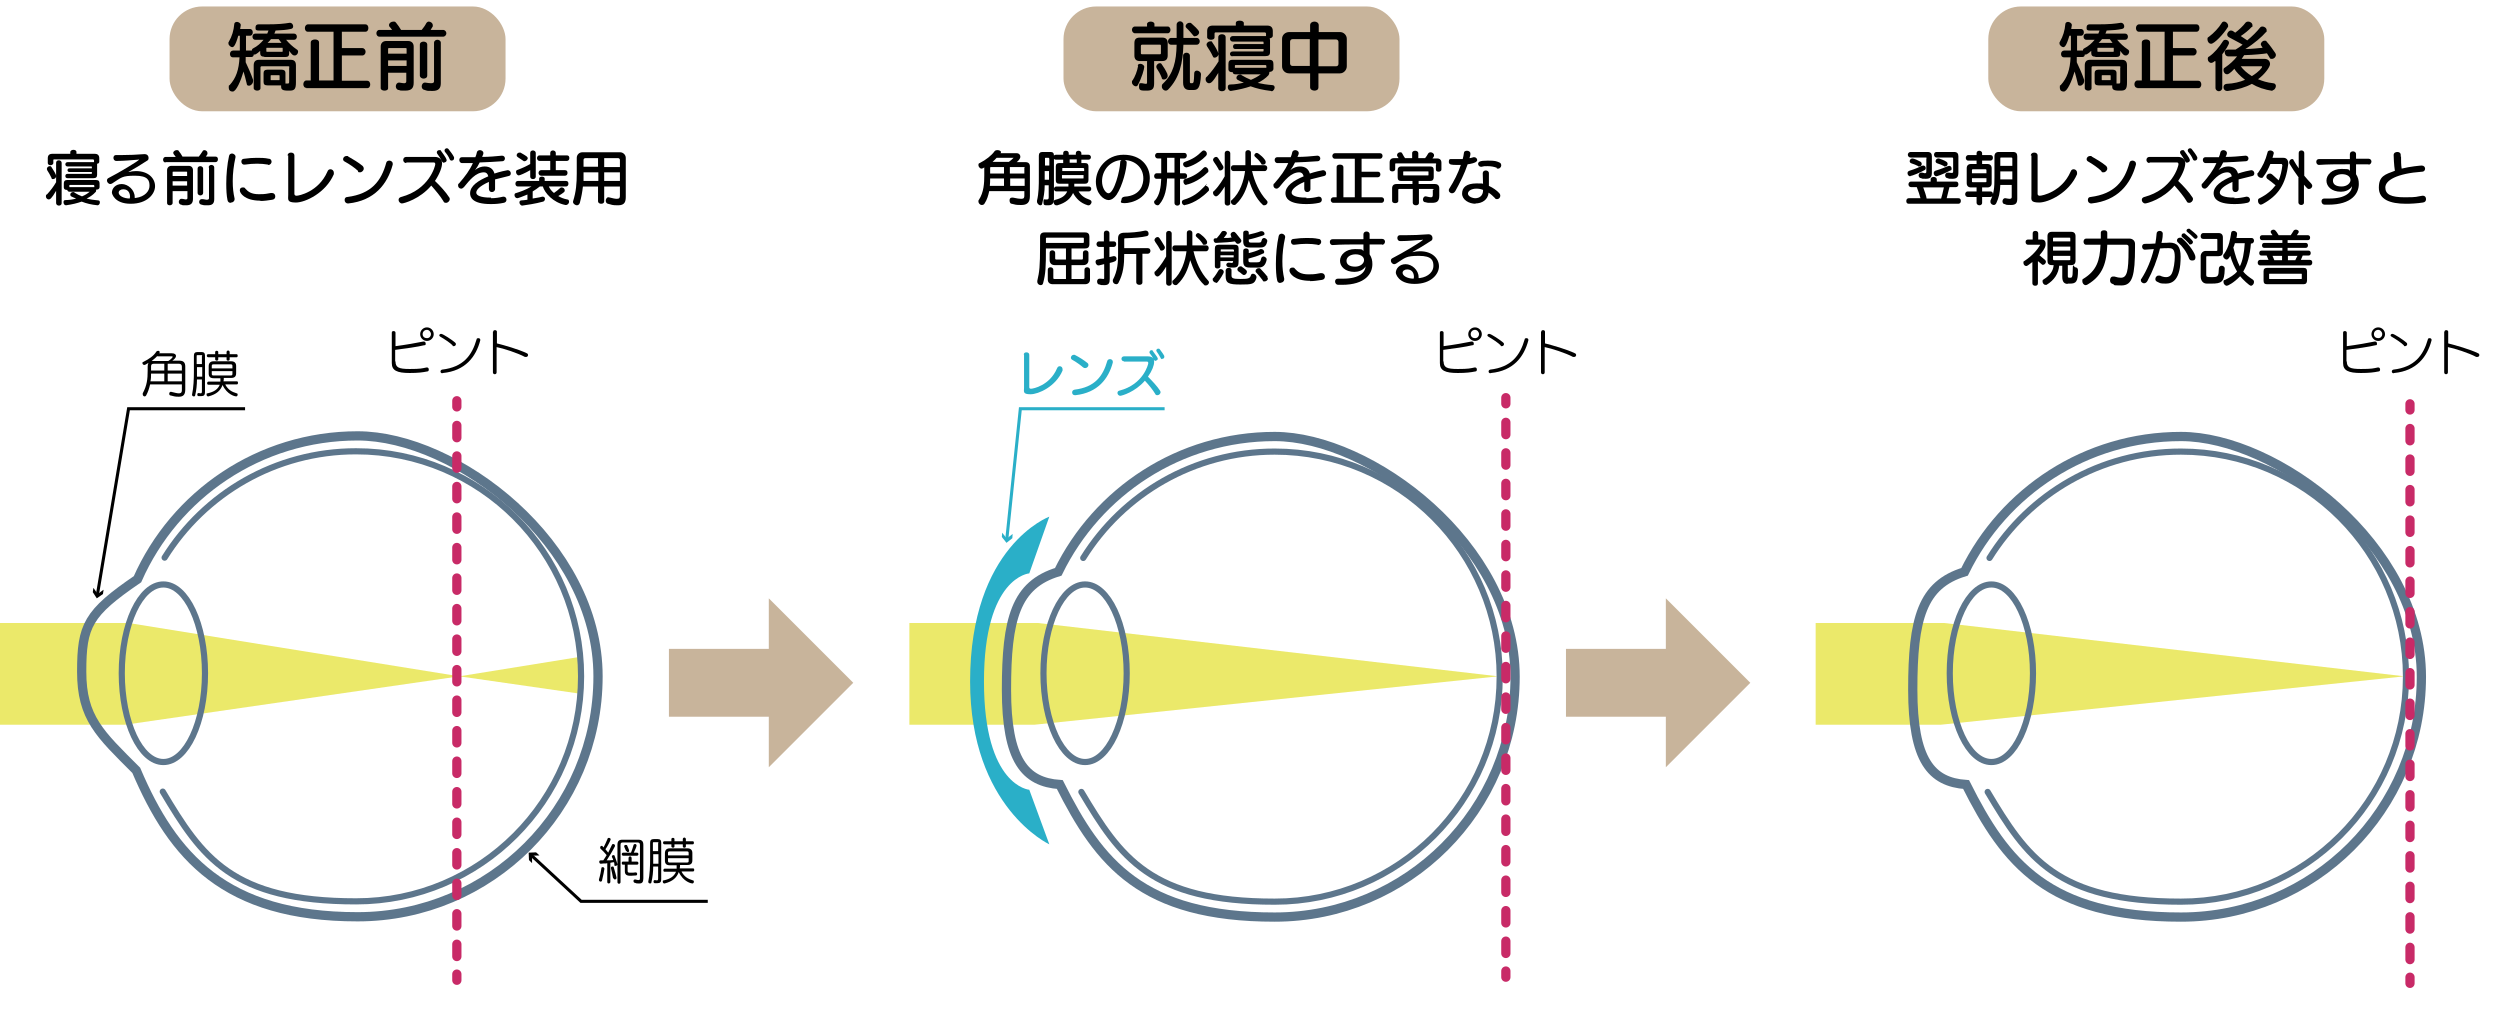 <?xml version="1.0" encoding="UTF-8"?>
<svg xmlns="http://www.w3.org/2000/svg" version="1.1" viewBox="0 0 811 334.4">
  <defs>
    <style>
      .cls-1 {
        fill: #feca2a;
      }

      .cls-2 {
        stroke-width: 2px;
      }

      .cls-2, .cls-3, .cls-4, .cls-5, .cls-6, .cls-7 {
        fill: none;
      }

      .cls-2, .cls-3, .cls-4, .cls-6 {
        stroke-miterlimit: 10;
      }

      .cls-2, .cls-5, .cls-7 {
        stroke-linecap: round;
      }

      .cls-2, .cls-6 {
        stroke: #5d768c;
      }

      .cls-3 {
        stroke: #000;
      }

      .cls-4 {
        stroke: #2aafc8;
      }

      .cls-5, .cls-6, .cls-7 {
        stroke-width: 3px;
      }

      .cls-5, .cls-7 {
        stroke: #c82a67;
        stroke-linejoin: round;
      }

      .cls-8 {
        fill: #e6f2fa;
      }

      .cls-9 {
        fill: #77bde8;
      }

      .cls-10 {
        fill: #ebe96a;
      }

      .cls-11 {
        fill: #fce5bd;
      }

      .cls-12 {
        fill: #2aafc8;
      }

      .cls-13 {
        fill: #c8b49b;
      }

      .cls-14 {
        display: none;
      }

      .cls-15 {
        fill: #fefefe;
      }

      .cls-7 {
        stroke-dasharray: 4 5.9;
      }

      .cls-16 {
        fill: #4e80bc;
      }
    </style>
  </defs>
  <!-- Generator: Adobe Illustrator 28.7.9, SVG Export Plug-In . SVG Version: 1.2.0 Build 218)  -->
  <g>
    <g id="_レイヤー_1" data-name="レイヤー_1" class="cls-14">
      <g>
        <path class="cls-9" d="M489.2,251c-.3,1.4-.7,2.7-1,4.1-3.7.7-1.9,3.6-2.1,5.6-7.1,16.3-18,29.4-33.3,38.6-30.8,18.6-66.7,15-93.6-7.8-8.8-7.5-15.9-16.5-20.9-27-.9-1.8-1.4-4.4-4.5-3.4,0,0,0,0,0,0-1.4-3.8-4.3-5.9-8-7,0,0,0,0,0,0,.3-3.1-1.1-6-1.4-9-.8-11.6-.8-23.2,0-34.8.3-2.1.6-4.2.9-6.2.7-.9.8-1.9.5-2.9h0c.7,0,1-.3,1-1h0c2.6-1.6,5.6-2.9,7.1-6h0c.8.1,1.2-.2,1-1h0c3.2.6,3.3-2.2,4.2-3.9,12.8-24.2,32.4-39.6,59.5-43.8,30.2-4.7,55.3,5.5,75.1,28.6,5.4,6.4,9.6,13.5,12.6,21.4-.5,1.8-.4,3.7,0,5.5-.1.1-.3.3-.5.4-.5-.9-1.1-1.7-1.4-2.6-11.2-30-42-53.8-78.9-50.7-21.8,1.8-39.2,11.6-53.4,27.8-.8.9-1.9,2,0,3.7,4.3-4.1,8-8.7,12.6-12.5,31.6-26.4,80.7-20.9,105.9,11.9,7.3,9.5,11.9,20.2,15.4,31.5,1.4,1.9.7,3.9.2,5.9-.4,1.5-.8,3.5.7,4.6,1.5,1.1,3-.1,4.3-.9,1.9,7.4.6,14.8.4,22.2,0,1.2-1.3,1.4-2.2,1.8-1.5-2.4,2-3,1.7-5.1-.2-1.9,0-3.6-2.7-3.6-2.4,0-2.8,1.3-2.5,3.2.3,1.9.7,3.8,1.1,5.7-2.5.2-1.9,2.3-2.3,3.8-9.7,38.8-49.1,63.9-88.1,55.8-15.4-3.2-28.2-11.2-39.6-21.8-1-1.4-1.7-3-4.1-2.8.4,2.1,1.6,3.1,2.9,4,18.3,19.9,41.4,27.8,67.5,23.5,32-5.3,52.7-25,62.7-55.8,1,0,2,.2,3.1.2ZM485.1,225.5c-.3-3-.6-6-1-8.9-5.3-34.5-32.3-61.9-69.1-63.5-25.4-1.1-45.8,9.5-61.3,29.6-1.3,1.7-2,5.4-4.4,4.5-3.5-1.3,1.6-3.7,0-6.5-2.5,2.1-4,4.7-5.3,7.4-1.9,4.1-4.1,7.8-8.4,10.1-5,2.6-7,7.3-6.8,12.9-2.1,11-2.3,22,0,33,0,3.8.4,7.6,3.7,9.8,5.7,3.8,9.8,8.8,12.5,15.1.8,1.9,2.4,3.5,3.7,5.3.7,1.4,1.2,3.1,3.5,3.4.2-2.3-.9-3.5-2.7-4.2.5-1.8-3-3.9-.4-5.1,2.2-1,2.9,2,4.1,3.4.1.1.2.3.3.4,19.7,28.2,59,38.3,89.7,22.9,26.4-13.3,39-35.7,41.9-64.4,5.1.9,7-.3,5.8-3.7-1.1-3.2-3.9-1.1-5.8-1.5Z"/>
        <path class="cls-9" d="M623.1,214.1c.4-8,4.3-13.7,11.2-17.6,1.7-.9,2.3-2.7,3.1-4.4,8.2-17.4,20.7-30.8,38-39.4,29.7-14.9,64.7-7.5,89,18.5,6,6.4,10,14.1,14.4,21.5.3.8.5,1.6.8,2.4.5,1.4.9,2.7,1.4,4.1-1.1.2-2,.7-2.1,2-.3-.6-.6-1.2-.9-1.8-12.2-30.7-41.1-53.6-76.9-50.2-21.1,2-37.4,12.7-50.8,28.5-.6.7-1.6,1.7-.5,2.5,1,.7,1.9-.1,2.5-.9,3.5-4.2,7.3-8.1,11.5-11.7,27.1-22.7,66.7-21.3,92.4,3.3,10.4,9.9,17.1,22,21.8,35.3.2.7.5,1.4.7,2.1l.3,1.3c.4,1.9-1.6,4.9,2.1,5.4,2.8.4,3.1-1.7,3.1-3.8.9,1.4,1.4,3,1.5,4.7.2,12.5,1.4,25-1.4,37.4-.2-1.8.4-4.1-2.8-4-4.2.1-2,3.3-2.6,5.1-.7,1.5-1.4,3-2,4.5-6.2,18-17,32.3-33.4,42.1-15.3,9.1-31.8,12.3-49.4,8.6-2.5-.5-2.6-.7-3.1-2.5,1.6-.7,3.1-.4,4.8,0,8.6,1.7,17.2,1.8,25.8,0,29.6-6.4,53.7-33.7,56.6-63.8.2,0,.5,0,.7.1.3,2.2,1.6,2.5,3.5,1.8,3.1-1.1,1.4-3.4,1.4-5.3-1-1.6-.3-3.4-.6-5,1.7-5,1.7-5.1-4-5,0-1.7,0-3.3,0-5,2.8.2,6,.7,4.8-3.9-.7-2.7-3.3-1-5-1.6-2.2-8.6-4.6-17.1-8.5-25-14.2-28.4-42.8-44-73.6-38.8-20.1,3.4-35.2,15-46.4,31.8-.8,1.2-1.2,3.4-3.1,2.5-2.5-1.1,0-2.8,0-4.3,1.1-1.1,2.3-2.1,1.6-4.2-1.9.7-2.2,2-2.5,3.4-2.4,1.3-2.8,3.9-4.2,5.9-2.2,3.2-2.8,7.3-6.8,9.4-5.7,2.9-8.2,7.8-7.9,14.2-2.3,11.4-2.2,22.7,0,34.1.2,3.3,0,7.1,3,9.2,6.8,4.8,10.4,11.8,14.2,18.8,4.3,8.5,10.7,15.1,17.8,21.1,22.3,18.8,55.2,21.6,80.2,7,17.3-10.1,28.7-24.9,35.9-43.2.4,1.3-.4,3.1,1.3,4l-1.1,4.1h0c-6,10.5-12.3,20.8-21.7,28.8-28.8,24.6-67.3,26-97.3,1.5-10.1-8.3-17.8-18.4-22.9-30.3-.7-1.7-1.6-3.2-3.2-4.3-5.6-3.9-10.2-8.4-10.7-15.8,0-11.6,0-23.3,0-34.9Z"/>
        <path class="cls-9" d="M28.2,202.2c3.7-5.6,7.5-11.1,13.5-14.6,1.2-.7,2-1.6,1.5-3.2,0,0,.2-.2.2-.2,2.5,0,2.8-2.1,3.6-3.6,12.1-21.8,29.8-36,54.7-39.8,15.6-2.4,30.8-.7,44.8,7.4-.2.9-.4,1.9-.6,2.8-16.4-8.6-33.6-10.3-51.5-5.8-16.6,4.2-37.8,20.6-40.4,32,2.5-.2,3-2.5,4.1-4,8.8-11.5,20-19.8,33.8-24.5,1.8-.6,4.2-2.3,5.2,1.2-16.2,4.4-28.7,13.8-38.5,27.3-1,1.4-1.7,4-4,2.3-2.5-1.8-3.4-.2-4,1.5-1.7,5-5.5,8-9.6,11-3.5,2.5-6.2,5.9-8,9.9-6.4,8.7-6.2,22.8.3,32.9,1.2,1.8,2,3.9,3.6,5.3,6.4,5.9,12.8,11.7,16.2,19.9,0,.3,0,.7.2,1,14.7,23,40.7,36.6,70,32.6,9-1.2,17.9-3.7,25.3-9.6,1.1-.3,2.4-.1,2.8-1.7,20.7-13,31.4-32.4,33.5-56,2.7-30.3-8.5-54.9-34-72.4.2-1,.4-2,.5-3,15.5,9.1,25.6,22.8,31.8,39.4,6.6,17.7,6.6,35.6,1,53.6-.5,1.7-.9,3.5-1.3,5.3-2.3,1.3-3.6,3-1.7,5.6-1.7,0-2.1,1.4-2.7,2.5-6.8,13-16.9,22.9-29.3,30.6-1.1.5-2.8,0-3.2,1.8-18.1,8.3-36.8,10.1-55.8,3.8-18.7-6.1-32.5-18.4-42.1-35.5-2.4-4.2-4.7-8.2-8.8-11.1-4.6-3.3-7.8-8.1-10.6-13.1-4.5-10.6-4.8-21.1-.2-31.8Z"/>
        <path class="cls-16" d="M518.2,198.9c6.6,5.4,12.4,10,18.1,14.7,4.4,3.6,8.7,7.2,13.1,10.7,1.5,1.2,2.5,2,.4,3.7-10,8-19.9,16.1-29.8,24.2-.3.3-.9.3-1.8.6,0-3-.2-5.8,0-8.5.4-3.6-1.2-4.5-4.6-4.4-4.1,0-9.4,1.9-12-.8-2.6-2.6-.7-7.9-.8-12,0-4.6-1.5-10.5.8-13.6,2.2-3.1,8.4-.9,12.8-1,2.8,0,3.9-.8,3.7-3.7-.2-2.8,0-5.6,0-9.9Z"/>
        <path class="cls-16" d="M210.5,243.3c-1.3-4.7,1.5-9.9-1.6-12.1-2.6-1.8-7.4-.7-11.2-.6-2.7,0-3.8-.7-3.7-3.6.2-6.3.2-12.6,0-19,0-2.7.9-3.6,3.4-3.3.2,0,.3,0,.5,0,3.8-.1,8.6,1.1,11.2-.7,2.7-2,.4-7.2,1.3-11.8,10.3,8.6,20.2,16.9,30.5,25.5-10.2,8.6-20.1,16.9-30.4,25.5Z"/>
        <path class="cls-11" d="M623.1,214.1c0,11.6,0,23.3,0,34.9-10,0-20,0-30,0-3.3,0-4.4-1-4.3-4.3.2-8.8.2-17.6,0-26.5-.1-3.7,1.5-4.4,4.7-4.3,9.8.2,19.6,0,29.5,0Z"/>
        <path class="cls-11" d="M316.3,244.9c-7.8,0-15.6,0-23.4.2-3.1,0-4-1.1-4-4.1.1-8.9.1-17.9,0-26.8,0-3,.9-4.1,4-4.1,7.8.2,15.6.1,23.4.2-2.2,11.5-2.1,23.1,0,34.6Z"/>
        <path class="cls-11" d="M28.2,202.2c-4.6,10.6-4.3,21.2.2,31.8-8.5,2.2-17.2.7-25.8.9-2.1,0-2.6-1.7-2.6-3.5,0-8.6,0-17.3,0-25.9,0-2.8,1.4-3.3,3.7-3.3,8.2,0,16.3,0,24.5,0Z"/>
        <path class="cls-1" d="M316.3,244.9c-2.1-11.5-2.2-23.1,0-34.6,2.2-8,5.1-15.8,10.2-22.5.5-.7,1.4-1.5.6-2.6,0,0,0,0,0,0,1,.4,1.4-.2,1.6-1.1h0c4-2.8,6.9-6.9,11.8-9.5.1,3.1-.4,5.6-1.8,8.1-1.8,3.2-4.1,6.4-3.7,10.4,0,0,0,0,0,0-.9-.3-1.2.1-1,1,0,0,0,0,0,0-5.2.6-6.8,1.9-7.1,6,0,0,0,0,0,0-1.2-.5-1.2.2-1,1,0,0,0,0,0,0-2.2,0-1.8,1.7-2.1,2.9-.6,1.7-1.2,3.4-1.7,5.1-3.9,12.3-3.9,24.7,0,37l1.3,3.9.6,1.2c.5,1.1.2,2.8,2,2.9,0,0,0,0,0,0,.5,4.9,3.5,6.7,8,7,0,0,0,0,0,0,1.4,6.5,6,12.1,6.5,19.9-13.1-9.4-20.4-21.6-24.1-36.1Z"/>
        <path class="cls-8" d="M778.7,261c-7.3,18.3-18.6,33.1-35.9,43.2-25,14.6-57.8,11.8-80.2-7-7.2-6-13.6-12.7-17.8-21.1.6,0,1.2-.2,1.9-.3,1,1.3,2.2,2.5,3.1,3.8,9.1,12.8,20.8,22.1,35.7,27.4,2,.7,4.1,1.9,3.4-2,1.4,0,2.1.6,2.1,1.9.5,1.9.6,2,3.1,2.5,17.6,3.7,34.1.6,49.4-8.6,16.4-9.8,27.2-24.1,33.4-42.1.5-1.6,1.3-3,2-4.5,1.5,2.1,3.3.6,4.9.3-.3,1.5-.6,2.9-.8,4.4-1.7,0-3.9-1.1-4.2,1.9Z"/>
        <path class="cls-1" d="M491.1,220.1c-1.4.7-2.8,2-4.3.9-1.5-1.1-1.1-3.1-.7-4.6.5-2.1,1.2-4-.2-5.9.1-1.7.3-3.4.4-5.1,1,0,2,0,3-.1,2.1.5,1.7,2.1,1.7,3.5,0,3.8,0,7.6,0,11.3Z"/>
        <path class="cls-1" d="M489.2,251c-1,0-2-.2-3.1-.2-.5-2.3-.4-4.6.9-6.7-.4-1.9-.8-3.8-1.1-5.7-.3-1.8.2-3.2,2.5-3.2,2.7,0,2.4,1.8,2.7,3.6.3,2.1-3.3,2.7-1.7,5.1,1.6,2.4,3.3,4.8-.2,7Z"/>
        <path class="cls-1" d="M783.7,254.7c-1.7.3-3.4,1.8-4.9-.3.6-1.8-1.6-5,2.6-5.1,3.2,0,2.6,2.2,2.8,4-.1.5-.3.9-.4,1.4Z"/>
        <path class="cls-1" d="M778.7,201.1c.1-1.3,1-1.7,2.1-2,4.4,0,3.1,3.2,2.9,5.6-1,.5-2,.9-3,1.4-.2-.1-.3-.2-.5-.1-1.2-1.4-1.5-3.1-1.5-4.9Z"/>
        <path class="cls-1" d="M778.7,261c.4-3,2.6-1.9,4.2-1.9,2.2,3.5,1.8,5.8-2.9,5.9-1.7-.9-.9-2.6-1.3-4Z"/>
        <path class="cls-1" d="M784.1,211.2c0,2.1-.3,4.2-3.1,3.8-3.7-.5-1.7-3.5-2.1-5.4,1.6,0,3.2-1.4,4.9-.2.1.6.2,1.2.3,1.8Z"/>
        <path class="cls-1" d="M486.1,260.7c.2-2-1.6-4.9,2.1-5.6,2.8,0,3.3,1.8,2.8,4-.7,3.1-3.2,1.3-4.9,1.6Z"/>
        <path class="cls-1" d="M145.9,289.8c.3-1.9,2.1-1.3,3.2-1.8,3,.6,2.2,2.8,1.9,4.6-.2,1.5-1.7,1.1-2.8,1.1-3,0-1.8-2.4-2.3-3.9Z"/>
        <path class="cls-1" d="M148.2,118.5c1.9-.2,3,.3,3,2.3,0,1.9-.3,3.2-2.6,3.1-1.9,0-2.6-.8-2.6-2.7,0-1.6.2-3,2.2-2.8Z"/>
        <path class="cls-1" d="M781,119.5c1.9-.2,3,.3,3,2.3,0,1.9-.3,3.2-2.6,3.1-1.9,0-2.6-.8-2.6-2.7,0-1.6.2-3,2.2-2.8Z"/>
        <path class="cls-1" d="M491,128.4c.2,1.9-.8,2.5-2.6,2.6-1.9,0-2.5-.8-2.6-2.7,0-2.2.8-2.9,2.9-2.8,2.1,0,2.4,1.3,2.3,3Z"/>
        <path class="cls-1" d="M151.1,131.4c.2,1.9-.8,2.5-2.6,2.6-1.9,0-2.5-.8-2.6-2.7,0-2.2.8-2.9,2.9-2.8,2.1,0,2.4,1.3,2.3,3Z"/>
        <path class="cls-1" d="M783.9,132.4c.2,2-.8,2.5-2.6,2.5-2,0-2.5-.9-2.5-2.7,0-2.2.9-2.9,2.9-2.8,2.1,0,2.3,1.3,2.2,3Z"/>
        <path class="cls-1" d="M491,138.1c.2,2-.5,2.9-2.5,2.9-1.8,0-2.7-.6-2.7-2.6,0-2,.6-3,2.8-3,2,0,2.6,1,2.4,2.6Z"/>
        <path class="cls-1" d="M151.1,141c.1,1.7-.2,2.9-2.3,2.9-2.1,0-2.9-.7-2.9-2.9,0-1.9.7-2.7,2.6-2.7,1.8,0,2.8.7,2.6,2.6Z"/>
        <path class="cls-1" d="M783.9,142.4c.2,1.9-.8,2.5-2.6,2.6-1.9,0-2.5-.8-2.6-2.7,0-2.2.8-2.9,2.9-2.8,2.1,0,2.4,1.3,2.3,3Z"/>
        <path class="cls-1" d="M491,148.4c.2,2-.8,2.5-2.6,2.5-2,0-2.5-.9-2.5-2.7,0-2.2.9-2.9,2.9-2.8,2.1,0,2.3,1.3,2.2,3Z"/>
        <path class="cls-1" d="M783.9,152.4c.2,2-.9,2.5-2.7,2.5-2,0-2.4-1-2.5-2.7,0-2.2.9-2.8,3-2.8,2.2,0,2.3,1.4,2.2,3Z"/>
        <path class="cls-1" d="M781.3,289.4c1.9-.2,2.6.6,2.7,2.5,0,2.1-.6,3-2.8,2.9-2.1,0-2.4-1.1-2.4-2.8,0-1.8.6-2.8,2.6-2.6Z"/>
        <path class="cls-1" d="M488.5,300.8c-1.9.2-2.6-.7-2.6-2.6,0-2.1.7-3,2.8-2.9,2.1,0,2.3,1.2,2.4,2.9,0,1.9-.6,2.8-2.6,2.6Z"/>
        <path class="cls-1" d="M148.4,303.8c-2.1.2-2.4-1-2.4-2.7,0-1.8.6-2.7,2.5-2.7,2.3,0,2.7,1.1,2.7,3.1,0,2-1,2.6-2.8,2.4Z"/>
        <path class="cls-1" d="M783.9,301.7c.2,2-.3,3-2.3,3.1-2.2,0-2.9-.8-2.8-2.9,0-1.9.8-2.6,2.6-2.6,1.9,0,2.9.7,2.5,2.4Z"/>
        <path class="cls-1" d="M488.7,310.7c-1.7.2-2.8-.3-2.8-2.4,0-1.9.3-3.1,2.6-3.1,1.9,0,2.6.8,2.6,2.7,0,1.7-.3,3-2.4,2.8Z"/>
        <path class="cls-1" d="M148.4,308.3c1.7-.2,2.8.3,2.8,2.4,0,1.9-.3,3.2-2.6,3.1-1.9,0-2.6-.8-2.6-2.7,0-1.7.3-3,2.4-2.8Z"/>
        <path class="cls-1" d="M486.2,200.9c-.4-1.8-.5-3.7,0-5.5,1.6.5,4.3-1.3,4.7,1.9.3,2,0,3.7-2.6,3.8-.7,0-1.5-.1-2.2-.2Z"/>
        <path class="cls-1" d="M781.5,309.3c2-.2,2.5.9,2.5,2.7,0,1.7-.4,2.8-2.4,2.8-2.2,0-2.8-.9-2.8-3,0-1.9.9-2.7,2.7-2.5Z"/>
        <path class="cls-1" d="M491,317.6c.2,1.9-.2,3.1-2.3,3.2-2.1,0-2.9-.7-2.9-2.9,0-1.9.7-2.7,2.6-2.6,1.8,0,2.9.6,2.6,2.4Z"/>
        <path class="cls-1" d="M779.4,195.1c-.3-.8-.5-1.6-.8-2.4,0-2,.4-3.5,3-3.3,2.1.1,2.3,1.3,2.3,2.9.1,3.7-2.9,2.2-4.6,2.8Z"/>
        <path class="cls-1" d="M781.2,324.7c-2,.2-2.4-1-2.5-2.7,0-1.8.5-2.7,2.5-2.8,2.3,0,2.7,1,2.7,3,0,2-.9,2.6-2.7,2.4Z"/>
        <path class="cls-1" d="M488.4,325.3c1.9-.2,2.6.6,2.7,2.5,0,2.1-.6,3-2.8,2.9-2.1,0-2.4-1.1-2.4-2.8,0-1.8.6-2.8,2.6-2.6Z"/>
        <path class="cls-1" d="M491,188c.1,1.7-.2,2.9-2.3,2.9-2.1,0-2.9-.8-2.9-2.9,0-1.9.7-2.6,2.6-2.6,1.9,0,2.8.7,2.6,2.6Z"/>
        <path class="cls-1" d="M781.2,184.8c-2,.2-2.4-1-2.5-2.7,0-1.8.5-2.7,2.5-2.8,2.3,0,2.7,1,2.7,3,0,2-.9,2.6-2.7,2.4Z"/>
        <path class="cls-1" d="M491,178c.2,1.7-.3,2.8-2.3,2.9-2.2,0-2.9-.8-2.8-2.9,0-1.9.8-2.6,2.6-2.6,1.9,0,2.7.8,2.5,2.6Z"/>
        <path class="cls-1" d="M145.8,151.1c.2-.9.4-1.9.6-2.8,1.8.5,4.8-.9,4.8,2.8-.2,1-.4,2-.5,3-1.3,0-2.5,0-3.8,0-.3-.2-.6-.4-.9-.5,0-.8-.1-1.6-.2-2.5Z"/>
        <path class="cls-1" d="M783.9,282.3c.2,2-.8,2.5-2.6,2.5-2,0-2.5-.9-2.5-2.7,0-2.2.9-2.9,2.9-2.8,2.1,0,2.3,1.3,2.2,3Z"/>
        <path class="cls-1" d="M781.4,174.9c-1.9.2-2.6-.7-2.6-2.6,0-2.1.7-3,2.8-2.9,2.1,0,2.3,1.2,2.4,2.9,0,1.9-.6,2.8-2.6,2.6Z"/>
        <path class="cls-1" d="M491,168.4c.2,1.9-.8,2.5-2.6,2.6-1.9,0-2.5-.8-2.6-2.7,0-2.2.8-2.9,2.9-2.8,2.1,0,2.4,1.3,2.3,3Z"/>
        <path class="cls-1" d="M491,268.3c.2,2-.8,2.5-2.6,2.5-2,0-2.5-.9-2.5-2.7,0-2.2.9-2.9,2.9-2.8,2.1,0,2.3,1.3,2.2,3Z"/>
        <path class="cls-1" d="M778.9,269.1c1.1,0,2.3.1,3.4.3,2.2.3,1.6,2.1,1.6,3.5,0,1.9-1.3,1.9-2.7,1.9-1.6,0-2.5-.6-2.4-2.3,0-1.1,0-2.3.1-3.4,0,0,0,0,0,0Z"/>
        <path class="cls-1" d="M781.2,164.9c-2.1.2-2.4-1-2.4-2.7,0-1.8.6-2.7,2.5-2.7,2.3,0,2.7,1.1,2.7,3.1,0,2-1,2.6-2.8,2.4Z"/>
        <path class="cls-1" d="M491,277.9c.1,1.7-.2,2.9-2.3,2.9-2.1,0-2.9-.8-2.9-2.9,0-1.9.7-2.6,2.6-2.6,1.9,0,2.8.7,2.6,2.6Z"/>
        <path class="cls-1" d="M781.4,334.4c-1.8.2-2.7-.5-2.7-2.5,0-1.8.7-2.7,2.6-2.7,1.8,0,2.6.6,2.7,2.6,0,1.9-.6,2.8-2.6,2.5Z"/>
        <path class="cls-1" d="M488.6,155.5c2-.2,2.5.9,2.5,2.7,0,1.8-.5,2.7-2.5,2.8-2.2,0-2.8-1-2.7-3,0-2,.9-2.6,2.7-2.5Z"/>
        <path class="cls-1" d="M488.3,290.8c-2,.2-2.4-1-2.5-2.7,0-1.8.5-2.7,2.5-2.8,2.3,0,2.7,1,2.7,3,0,2-.9,2.6-2.7,2.4Z"/>
        <path class="cls-8" d="M783.8,209.4c-1.7-1.2-3.2.2-4.9.2,0-.4-.2-.9-.3-1.3,1-.4,1.8-1,2.1-2.1,1-.5,2-.9,3-1.4,0,1.6,0,3.1,0,4.7Z"/>
        <path class="cls-9" d="M486.2,200.9c.7,0,1.5.1,2.2.2.3,1.4.6,2.7.9,4.1-1,0-2,0-3,.1-.2-1.3-.4-2.7-.5-4,.2-.1.3-.3.5-.4Z"/>
        <path class="cls-15" d="M485.1,230.7c-2.8,28.7-15.5,51.1-41.9,64.4-30.7,15.5-70,5.4-89.7-22.9,0-.1-.2-.3-.3-.4-1.2-1.4-2-4.5-4.1-3.4-2.7,1.2.9,3.3.4,5.1-.3.3-.5.5-.8.8-1.2-1.8-2.9-3.4-3.7-5.3-2.7-6.3-6.8-11.2-12.5-15.1-3.4-2.3-3.8-6.1-3.7-9.8,2.8,0,5.6-.1,8.4-.2,1.3,2.6,2.4,5.4,4,7.9,5.2,8.4,14.2,8.4,19.6,0,2.4-3.7,3.8-7.7,5-11.8,16.2-.2,32.3-3,48.4-4.2,19.3-1.5,38.5-3.8,57.7-5.8,3.8-.4,7.6-1,11.4-1.5-.3-1.4-1-1.4-1.7-1.5-15.1-1.7-30.2-3.4-45.4-5-11.2-1.2-22.4-2.1-33.6-3.3-12.3-1.2-24.7-2.5-37-3.8-1.4-5-3.2-9.8-6.6-13.8-4.2-5-9.9-5.6-14.9-1.5-3.9,3.2-5.4,7.8-7.3,12.3-2.7-.8-5.5-1.2-8.4-1-.2-5.6,1.9-10.3,6.8-12.9,4.3-2.3,6.5-6,8.4-10.1,1.3-2.7,2.8-5.3,5.3-7.4,1.7,2.8-3.4,5.1,0,6.5,2.5.9,3.1-2.8,4.4-4.5,15.5-20.1,35.8-30.7,61.3-29.6,36.8,1.6,63.8,29,69.1,63.5.5,3,.7,5.9,1,8.9,1.2,1.7,1.2,3.5,0,5.2Z"/>
        <path class="cls-8" d="M485.7,201.3c.2,1.3.4,2.7.5,4-.1,1.7-.3,3.4-.4,5.1-3.5-11.3-8.1-22-15.4-31.5-25.2-32.7-74.3-38.3-105.9-11.9-4.6,3.8-8.3,8.4-12.6,12.5-1.8-1.7-.7-2.8,0-3.7,14.2-16.2,31.6-26,53.4-27.8,36.9-3,67.6,20.7,78.9,50.7.3.9,1,1.7,1.4,2.6Z"/>
        <path class="cls-8" d="M487.1,244.1c-1.3,2.1-1.4,4.3-.9,6.7-10,30.9-30.7,50.5-62.7,55.8-26.1,4.3-49.2-3.5-67.5-23.5.4-.4.8-.8,1.3-1.3,11.4,10.6,24.2,18.6,39.6,21.8,39,8,78.4-17,88.1-55.8.4-1.5-.2-3.6,2.3-3.8Z"/>
        <path class="cls-11" d="M337.2,243.9c-2.8,0-5.6.1-8.4.2-2.4-11-2.2-22,0-33,2.9-.2,5.6.2,8.4,1-2.7,10.6-2.3,21.2.2,31.8Z"/>
        <path class="cls-11" d="M322.1,246.1c-3.9-12.3-3.9-24.7,0-37,.8.4,1.6.8,2.5,1.1-.9,11.6-.8,23.2,0,34.8-.8.3-1.6.7-2.5,1Z"/>
        <path class="cls-1" d="M485.1,230.7c1.2-1.7,1.2-3.5,0-5.2,2,.4,4.8-1.7,5.8,1.5,1.1,3.4-.8,4.6-5.8,3.7Z"/>
        <path class="cls-15" d="M334,261.1c-4.5-.3-7.6-2.1-8-7,3.7,1.2,6.7,3.2,8,7Z"/>
        <path class="cls-15" d="M322.1,246.1c.8-.3,1.6-.7,2.5-1,.3,3,1.7,5.9,1.4,9-1.9-.1-1.5-1.8-2-2.9-.2-.4-.4-.8-.6-1.2l-1.3-3.9Z"/>
        <path class="cls-15" d="M326.9,200.1c.3-4.1,1.9-5.5,7.1-6-1.5,3.1-4.4,4.4-7.1,6Z"/>
        <path class="cls-15" d="M324.6,210.2c-.8-.4-1.6-.8-2.5-1.1.6-1.7,1.2-3.4,1.7-5.1.5,0,1.1,0,1.6,0-.3,2.1-.6,4.2-.9,6.2Z"/>
        <path class="cls-15" d="M357.1,281.9c-.4.4-.8.8-1.3,1.3-1.2-1-2.5-1.9-2.9-4,2.4-.2,3.2,1.4,4.1,2.8Z"/>
        <path class="cls-15" d="M349.5,273.6c1.8.7,2.9,1.9,2.7,4.2-2.3-.3-2.8-1.9-3.5-3.4.3-.3.5-.5.8-.8Z"/>
        <path class="cls-11" d="M325.5,204c-.5,0-1.1,0-1.6,0,.3-1.2,0-3,2.1-2.9.3,1.1.2,2-.5,2.9Z"/>
        <path class="cls-15" d="M326,201.1c-.2-.8-.1-1.5,1-1,0,.7-.3,1.1-1,1Z"/>
        <path class="cls-15" d="M334,194.1c-.2-.9,0-1.3,1-1,.1.8-.3,1.1-1,1Z"/>
        <path class="cls-15" d="M647.2,185.4c0,1.5-2.5,3.1,0,4.3,1.8.8,2.3-1.4,3.1-2.5,11.2-16.9,26.3-28.5,46.4-31.8,30.8-5.2,59.4,10.4,73.6,38.8,4,8,6.4,16.5,8.5,25,0,1.8.1,3.6.2,5.5,0,1.7,0,3.3,0,5,0,.2,0,.3,0,.5-2.7,0-5.3,0-8-.2-11.7-1.2-23.3-2.5-35-3.8-12.8-1.4-25.6-2.9-38.4-4.3-11.3-1.2-22.6-2.4-34-3.6-1.6-5.6-3.4-11.1-7.6-15.3-4.9-4.9-10-4.6-14.4.8-2.7,3.4-4.6,7.2-5.8,11.4-2.8-.3-5.5-.7-8.3-1-.3-6.4,2.2-11.2,7.9-14.2,4-2,4.6-6.2,6.8-9.4,1.4-2,1.8-4.6,4.2-5.9.3.2.6.5.9.7Z"/>
        <path class="cls-15" d="M646.6,275.8c-.6,0-1.2.2-1.9.3-3.8-7-7.5-14-14.2-18.8-2.9-2.1-2.8-5.8-3-9.2,2.8,0,5.5-.2,8.3-.3,1.4,4.1,3.2,8,6.2,11.3,4.5,4.8,9.1,4.9,13.8.3,4.3-4.2,6-9.8,7.7-15.4,9.1-.8,18.1-1.3,27.2-2.3,13.4-1.4,26.9-3.2,40.3-4.7,15.9-1.8,31.8-3.3,47.7-5,0,.7,0,1.3.1,2,1.6,3.1-1.9,5.8-.8,8.8-2.8,30.2-26.9,57.4-56.6,63.8-8.6,1.9-17.2,1.8-25.8,0-1.7-.3-3.2-.6-4.8,0,0-1.3-.8-2-2.1-1.9-16.6-5.1-29-15.7-38.6-29.9-.7-1.1-1-3.3-3.1-2.3-1.4.6-1.1,1.9-.5,3Z"/>
        <path class="cls-8" d="M778.7,201.1c0,1.8.4,3.5,1.5,4.9-.7,0-1.5,0-2.2.1-4.8-13.3-11.5-25.4-21.8-35.3-25.7-24.5-65.3-25.9-92.4-3.3-4.2,3.5-8,7.5-11.5,11.7-.6.8-1.6,1.6-2.5.9-1.1-.8-.2-1.8.5-2.5,13.4-15.8,29.6-26.5,50.8-28.5,35.8-3.4,64.7,19.5,76.9,50.2.2.6.6,1.2.9,1.8Z"/>
        <path class="cls-11" d="M635.8,247.9c-2.8,0-5.5.2-8.3.3-2.2-11.4-2.3-22.7,0-34.1,2.7.3,5.5.7,8.3,1-2.7,10.9-2.5,21.9,0,32.8Z"/>
        <path class="cls-11" d="M778.1,243c-1.1-3.1,2.4-5.7.8-8.8,1.4.1,2.7.3,4.1.4.3,1.7-.4,3.5.6,5-2.2.3-5.3-.6-4.8,3.5-.2,0-.5,0-.7-.1Z"/>
        <path class="cls-1" d="M778.9,224.6c0-1.8-.1-3.6-.2-5.5,1.6.6,4.3-1.1,5,1.6,1.2,4.6-2.1,4-4.8,3.9Z"/>
        <path class="cls-1" d="M778.8,243.1c-.4-4,2.7-3.1,4.8-3.5,0,1.9,1.7,4.1-1.4,5.3-1.9.7-3.1.4-3.5-1.8Z"/>
        <path class="cls-1" d="M783,234.6c-1.4-.1-2.7-.3-4.1-.4,0-.7,0-1.3-.1-2,0-.7,0-1.4.1-2.1,0-.2.1-.3,0-.5,5.7,0,5.8,0,4,5Z"/>
        <path class="cls-15" d="M646.4,184.7c.3-1.4.6-2.8,2.5-3.4.7,2-.5,3.1-1.6,4.2-.3-.2-.6-.5-.9-.7Z"/>
        <path class="cls-15" d="M778,206.1c.7,0,1.5,0,2.2-.1.2,0,.4,0,.5.1-.3,1.1-1.1,1.7-2.1,2.1-.2-.7-.5-1.4-.7-2.1Z"/>
        <path class="cls-15" d="M53,260.1c-3.4-8.3-9.9-14-16.2-19.9-1.5-1.4-2.4-3.5-3.6-5.3,2.3-.7,4.8.3,7-.9,1.4,3,2.6,6.1,4.6,8.7,5.1,6.6,11.3,6.6,16.4,0,2.9-3.7,4.3-8.2,5.6-12.6,10.3-.2,20.3-2.4,30.5-3.7,16.2-2.1,32.4-4.2,48.6-6.3.1,1.9,0,3.9,3,3.7,3.6-.3,1.8-3,2.5-4.7,9.7,2.6,19.4,5.3,29,7.9-.1,5.4-1.6,10.5-3.3,15.5-4.9,14.7-14.2,26.1-26.4,35.5-1.8.6-4.8-.9-4.8,2.9-14.1,6.2-28.3,11.2-44.2,7.4-17-4-31.1-12.4-41.5-26.5-1-1.3-1.9-2.7-3-4-.5-.7-1.3-1.2-2.1-.7-1.1.7-.6,1.7-.2,2.6-.6,0-1.2.2-1.8.3ZM148.8,233.8c1.8.3,2.4-.8,2.3-2.6,0-1.7-.3-2.8-2.4-2.9-2.2,0-2.9.8-2.8,2.9,0,1.9.7,2.8,2.9,2.5ZM148.7,238.4c-1.8-.2-2.7.6-2.7,2.5,0,2,.6,3,2.8,3,2,0,2.4-1.1,2.4-2.8,0-1.8-.5-2.9-2.5-2.7ZM148.4,248.4c-1.7-.3-2.4.6-2.5,2.5,0,2,.6,3,2.8,3,2,0,2.4-1.1,2.4-2.8,0-1.8-.5-2.9-2.7-2.6ZM151.1,261.2c.2-1.7-.3-2.8-2.3-2.9-2.2,0-2.8.9-2.8,2.9,0,1.9.8,2.6,2.7,2.6,1.9,0,2.7-.8,2.5-2.6ZM148.4,268.4c-2.1-.2-2.3,1.1-2.4,2.8,0,1.9.7,2.6,2.6,2.7,2.3,0,2.6-1.2,2.6-3.1,0-2-1.1-2.5-2.8-2.4Z"/>
        <path class="cls-15" d="M32.8,202.1c1.8-4,4.5-7.4,8-9.9,4.1-2.9,7.8-6,9.6-11,.6-1.7,1.5-3.3,4-1.5,2.3,1.6,3-1,4-2.3,9.7-13.5,22.3-23,38.5-27.3.8.1,1.6,0,2.2-.6,17.5-3.6,33.9-.9,49.1,8.7-3,.6-2.3,2.9-1.9,4.7.3,1.5,1.9,1,3,1,2.7,0,1.7-2.3,2.1-3.7,16.9,12.4,26.8,28.9,28.9,49.9-9.7,2.7-19.7,4.5-29.2,8.1-1.4,0-2.9-.2-4.3-.2-8.5-2.5-17.3-2.8-25.9-4-18-2.6-36-5.1-54-7.6-1.7-5.2-3.4-10.4-7.7-14.3-4-3.5-8.1-3.5-12,0-3.1,2.9-5,6.5-6.5,10.4-2.6-.1-5.2-.3-7.8-.4ZM151.1,200.9c.2-1.9-.7-2.6-2.6-2.6-1.9,0-2.6.8-2.6,2.7,0,2.1.8,2.9,2.9,2.9,2.1,0,2.4-1.2,2.3-2.9ZM148.6,213.8c1.9.2,2.6-.7,2.6-2.6,0-1.7-.3-2.8-2.4-2.9-2.2,0-2.9.8-2.8,2.9,0,1.9.7,2.8,2.6,2.6ZM148.7,193.8c2.1.2,2.4-1,2.4-2.7,0-1.8-.6-2.7-2.5-2.7-2.3,0-2.7,1.1-2.7,3,0,2,1,2.6,2.8,2.4ZM151.1,181c.2-1.9-.7-2.6-2.6-2.6-1.9,0-2.6.7-2.6,2.6,0,2.1.7,2.9,2.9,2.9,2.1,0,2.4-1.2,2.3-2.9ZM148.5,168.4c-2-.2-2.5.8-2.5,2.7,0,1.7.4,2.8,2.4,2.8,2.2,0,2.8-.9,2.8-3,0-1.9-.8-2.7-2.7-2.5Z"/>
        <path class="cls-8" d="M147,154.1c1.3,0,2.5,0,3.8,0,25.6,17.4,36.7,42.1,34,72.4-2.1,23.6-12.8,43-33.5,56,0-.8,0-1.6,0-2.3,4.7-3.2,9.1-6.6,12.8-11,17.2-20.1,22.8-43.2,16.8-68.7-4.2-17.8-13.4-32.7-29.5-42.6-.9-1.9-3.3-2-4.5-3.6Z"/>
        <path class="cls-11" d="M32.8,202.1c2.6.1,5.2.3,7.7.4-3.1,10.5-2.8,21-.4,31.6-2.2,1.2-4.7.2-7,.9-6.6-10.1-6.7-24.2-.3-32.9Z"/>
        <path class="cls-8" d="M99.1,149.4c-.6.7-1.3.7-2.2.6-1-3.5-3.4-1.8-5.2-1.2-13.7,4.8-24.9,13-33.8,24.5-1.1,1.5-1.6,3.7-4.1,4,2.6-11.4,23.9-27.9,40.4-32,17.9-4.5,35.1-2.9,51.5,5.8,0,.8.1,1.6.2,2.5-.9-.4-1.8-.8-2.7-1.2-13.3-6.3-27.2-8.8-41.9-6.1-2,.4-3.8.5-2.4,3.2Z"/>
        <path class="cls-8" d="M53,260.1c.6,0,1.2-.2,1.8-.3.6.6,1.2,1.1,1.7,1.8,19.9,28.1,56.5,39.7,89.6,21.8l2.4.5c-7.4,5.9-16.2,8.4-25.3,9.6-29.3,4-55.3-9.6-70-32.6-.2-.3-.2-.6-.2-1Z"/>
        <path class="cls-1" d="M148.5,284c-.8-.2-1.6-.4-2.4-.5,0-.8-.1-1.7-.2-2.5,0-3.7,3-2.3,4.8-2.9.2.6.4,1.3.7,1.9,0,.8,0,1.6,0,2.3-.4,1.5-1.7,1.4-2.8,1.7Z"/>
        <path class="cls-15" d="M327,185.2c.2-.8.8-1,1.6-1.1-.2.9-.5,1.4-1.6,1.1Z"/>
        <path class="cls-11" d="M323.4,250c.2.4.4.8.6,1.2-.2-.4-.4-.8-.6-1.2Z"/>
        <path class="cls-9" d="M646.6,275.8c-.6-1.1-.9-2.4.5-3,2.1-.9,2.3,1.2,3.1,2.3,9.6,14.2,22,24.8,38.6,29.9.8,3.9-1.4,2.7-3.4,2-14.9-5.3-26.6-14.6-35.7-27.4-.9-1.3-2.1-2.6-3.1-3.8Z"/>
        <path class="cls-9" d="M99.1,149.4c-1.4-2.7.4-2.9,2.4-3.2,14.7-2.7,28.5-.2,41.9,6.1.9.4,1.8.8,2.7,1.2.3.2.6.4.9.5,1.2,1.6,3.6,1.7,4.5,3.6-.2.2-.4.5-.6.7-.9-.1-1.8-.2-2.7-.3-15.2-9.6-31.6-12.2-49.1-8.7Z"/>
        <path class="cls-11" d="M365.9,215.1c12.3,1.3,24.7,2.6,37,3.8,11.2,1.1,22.4,2.1,33.6,3.3,15.1,1.6,30.2,3.3,45.4,5,.6,0,1.3,0,1.7,1.5-3.8.5-7.6,1.1-11.4,1.5-19.2,2-38.4,4.3-57.7,5.8-16.2,1.3-32.2,4-48.4,4.2,1.5-8.3,1.5-16.7,0-25Z"/>
        <path class="cls-9" d="M365.9,215.1c1.5,8.3,1.5,16.7,0,25-1.2,4.1-2.7,8.1-5,11.8-5.4,8.3-14.4,8.3-19.6,0-1.6-2.5-2.7-5.3-4-7.9-2.5-10.6-2.8-21.2-.1-31.8,1.8-4.4,3.4-9.1,7.3-12.3,5-4.1,10.7-3.5,14.9,1.5,3.4,4,5.2,8.8,6.6,13.8ZM339.6,212c-3.6,10.4-3.6,20.8,0,31.2.5,3.6,2.3,6.5,4.4,9.3,4.1,5.1,9.7,5.2,13.9.2,2.8-3.3,4.6-7.2,5.3-11.5,2.5-8.7,2.6-17.4.1-26.1-.4-1.6-.6-3.3-1.2-4.8-2.3-5.1-4.3-10.9-11.2-11.1-5-.2-9.3,5.1-11.3,12.9Z"/>
        <path class="cls-11" d="M778.8,230.1c0,.7,0,1.4-.1,2.1-15.9,1.7-31.8,3.2-47.7,5-13.4,1.5-26.8,3.3-40.3,4.7-9,1-18.1,1.5-27.2,2.3,1.5-8.6,1.6-17.3,0-25.9,11.3,1.2,22.7,2.4,34,3.6,12.8,1.4,25.6,2.8,38.4,4.3,11.7,1.3,23.3,2.6,35,3.8,2.6.3,5.3.1,8,.2Z"/>
        <path class="cls-9" d="M663.5,218.2c1.6,8.6,1.5,17.3,0,25.9-1.8,5.5-3.4,11.1-7.7,15.4-4.7,4.6-9.3,4.5-13.8-.3-3-3.2-4.7-7.2-6.2-11.3-2.6-10.9-2.8-21.9,0-32.8,1.2-4.2,3-8,5.8-11.4,4.4-5.4,9.5-5.7,14.4-.8,4.2,4.2,6,9.8,7.6,15.3ZM637.8,247.1c.4,3.8,2.4,6.9,4.6,9.8,3.3,4.5,9.1,4.7,12.9.6,3.2-3.5,5-7.8,5.7-12.5,2.3-9,2.5-18,0-26.9-.4-5-2.6-9.2-5.6-13-3.4-4.3-8-4.5-12-.5-3.1,3.1-5.1,6.9-5.8,11.3-3.1,10.4-3,20.8.1,31.2Z"/>
        <path class="cls-11" d="M66.7,206.3c18,2.5,36,5,54,7.6,8.7,1.2,17.5,1.6,25.9,4-.3.8-.5,1.5-.8,2.3-16.2,2.1-32.4,4.2-48.6,6.3-10.1,1.3-20.2,3.5-30.5,3.7,1.5-8,1.4-16-.1-24Z"/>
        <path class="cls-9" d="M151.3,280c-.2-.6-.4-1.3-.7-1.9,12.1-9.3,21.4-20.8,26.4-35.5,1.7-5,3.2-10.1,3.3-15.5,1.1-5.7,1.3-11.4-.1-17.1-2.1-21-12-37.5-28.9-49.9-.2-.6-.3-1.1-.5-1.7.2-.2.4-.4.6-.7,16.1,9.9,25.2,24.8,29.5,42.6,6,25.5.4,48.6-16.8,68.7-3.7,4.3-8.2,7.7-12.8,11Z"/>
        <path class="cls-9" d="M66.7,206.3c1.5,8,1.6,16,.1,24-1.3,4.4-2.7,8.9-5.6,12.6-5.1,6.6-11.3,6.5-16.4,0-2.1-2.7-3.2-5.8-4.6-8.7-2.5-10.6-2.7-21.1.4-31.6,1.4-3.9,3.3-7.6,6.5-10.4,3.9-3.6,8-3.6,12,0,4.3,3.8,6,9,7.7,14.3ZM42.3,234.1c.9,3.2,2.4,6.2,4.7,8.6,3.5,3.7,9,3.8,12.1-.2,2.6-3.4,4.9-7.1,5.1-11.6,2.7-8.3,2.6-16.5,0-24.8,0-3.3-1.5-6.1-3.1-8.8-4.6-7.8-11.7-7.7-16.3,0-1,1.7-2,3.5-2.2,5.5-3.9,10.3-3.4,20.7-.3,31.1Z"/>
        <path class="cls-9" d="M145.8,281c0,.8.1,1.7.2,2.5-33.1,17.9-69.7,6.3-89.6-21.8-.5-.7-1.1-1.2-1.7-1.8-.4-.9-.9-1.9.2-2.6.8-.5,1.6,0,2.1.7,1,1.3,2,2.7,3,4,10.5,14.1,24.5,22.4,41.5,26.5,15.9,3.8,30.1-1.3,44.2-7.4Z"/>
        <path class="cls-11" d="M180.2,210c1.4,5.7,1.2,11.4.1,17.1-9.7-2.6-19.4-5.3-29-7.9,0-.4-.2-.7-.3-1.1,9.5-3.7,19.5-5.4,29.2-8.1Z"/>
        <path class="cls-1" d="M151,218.1c0,.4.2.7.3,1.1-.6,1.6,1.1,4.4-2.5,4.7-3,.2-2.8-1.8-3-3.7.3-.8.5-1.5.8-2.3,1.5,0,2.9.2,4.3.2Z"/>
        <path class="cls-1" d="M148.8,233.8c-2.1.2-2.8-.6-2.9-2.5,0-2.1.7-3,2.8-2.9,2.1,0,2.4,1.2,2.4,2.9,0,1.8-.5,2.9-2.3,2.6Z"/>
        <path class="cls-1" d="M148.7,238.4c2-.2,2.5.9,2.5,2.7,0,1.7-.4,2.8-2.4,2.8-2.2,0-2.8-.9-2.8-3,0-1.9.9-2.7,2.7-2.5Z"/>
        <path class="cls-1" d="M148.4,248.4c2.2-.2,2.7.8,2.7,2.6,0,1.7-.4,2.8-2.4,2.8-2.2,0-2.8-.9-2.8-3,0-1.9.8-2.8,2.5-2.5Z"/>
        <path class="cls-1" d="M151.1,261.2c.2,1.9-.6,2.6-2.5,2.6-1.8,0-2.6-.7-2.7-2.6,0-2.1.6-3,2.8-2.9,2.1,0,2.5,1.1,2.3,2.9Z"/>
        <path class="cls-1" d="M148.4,268.4c1.7-.2,2.8.3,2.8,2.4,0,1.9-.3,3.2-2.6,3.1-1.9,0-2.6-.8-2.6-2.7,0-1.7.3-3,2.4-2.8Z"/>
        <path class="cls-1" d="M150.8,158.4c.2.6.3,1.1.5,1.7-.4,1.4.6,3.7-2.1,3.7-1.1,0-2.7.5-3-1-.4-1.8-1.1-4.1,1.9-4.7.9.1,1.8.2,2.7.3Z"/>
        <path class="cls-1" d="M151.1,200.9c.1,1.7-.2,2.9-2.3,2.9-2.1,0-2.9-.7-2.9-2.9,0-1.9.7-2.7,2.6-2.7,1.8,0,2.8.7,2.6,2.6Z"/>
        <path class="cls-1" d="M148.6,213.8c-1.9.2-2.6-.7-2.6-2.6,0-2.1.7-3,2.8-2.9,2.1,0,2.3,1.2,2.4,2.9,0,1.9-.6,2.8-2.6,2.6Z"/>
        <path class="cls-1" d="M148.7,193.8c-1.8.2-2.8-.4-2.8-2.4,0-2,.4-3.1,2.7-3,2,0,2.5.9,2.5,2.7,0,1.7-.4,2.9-2.4,2.7Z"/>
        <path class="cls-1" d="M151.1,181c.1,1.7-.2,2.9-2.3,2.9-2.1,0-2.9-.8-2.9-2.9,0-1.9.7-2.6,2.6-2.6,1.9,0,2.8.7,2.6,2.6Z"/>
        <path class="cls-1" d="M148.5,168.4c1.9-.2,2.7.6,2.7,2.5,0,2-.6,3-2.8,3-2.1,0-2.4-1.1-2.4-2.8,0-1.8.5-2.9,2.5-2.7Z"/>
        <path class="cls-11" d="M339.6,243.2c-3.6-10.4-3.6-20.8,0-31.2,7.8,2,15.9,1.7,23.8,3,2.5,8.7,2.4,17.4-.1,26.1-8-.5-15.7,1.8-23.6,2.1Z"/>
        <path class="cls-15" d="M363.4,215c-7.9-1.3-16-1-23.8-3,2-7.8,6.4-13.1,11.3-12.9,6.9.2,8.9,6,11.2,11.1.7,1.5.8,3.2,1.2,4.8Z"/>
        <path class="cls-15" d="M339.6,243.2c7.9-.3,15.7-2.6,23.6-2.1-.6,4.4-2.5,8.2-5.3,11.5-4.2,5-9.8,4.9-13.9-.2-2.2-2.7-4-5.7-4.4-9.3Z"/>
        <path class="cls-11" d="M661.1,218.1c2.4,9,2.2,18,0,27-7.8,0-15.4,1.3-23.2,2.1-3.1-10.4-3.2-20.8-.1-31.2,7.8.7,15.6,1.5,23.4,2.2Z"/>
        <path class="cls-15" d="M661.1,218.1c-7.8-.7-15.6-1.5-23.4-2.2.6-4.4,2.7-8.2,5.8-11.3,3.9-4,8.6-3.9,12,.5,3,3.8,5.2,8.1,5.6,13Z"/>
        <path class="cls-15" d="M637.8,247.1c7.7-.8,15.4-2,23.2-2.1-.8,4.7-2.5,9-5.7,12.5-3.8,4.1-9.6,4-12.9-.6-2.1-2.9-4.2-6-4.6-9.8Z"/>
        <path class="cls-11" d="M64.2,206.2c2.6,8.3,2.7,16.5,0,24.8-7.3,1-14.6,2.1-21.9,3.1-3.1-10.4-3.6-20.8.3-31.1,7.2,1.1,14.4,2.1,21.6,3.2Z"/>
        <path class="cls-15" d="M42.3,234.1c7.3-1,14.6-2.1,21.9-3.1-.2,4.5-2.5,8.2-5.1,11.6-3.1,4-8.6,3.9-12.1.2-2.3-2.4-3.8-5.4-4.7-8.6Z"/>
        <path class="cls-15" d="M64.2,206.2c-7.2-1.1-14.4-2.1-21.6-3.2.2-2,1.2-3.8,2.2-5.5,4.6-7.8,11.7-7.9,16.3,0,1.6,2.7,3.2,5.5,3.1,8.8Z"/>
      </g>
    </g>
    <g id="_レイヤー_2" data-name="レイヤー_2">
      <g>
        <polygon class="cls-10" points="40.6 235.1 0 235.1 0 202.1 41.7 202.1 149 219.4 40.6 235.1"/>
        <polygon class="cls-10" points="188 213.1 149 219.4 187.9 225 188 213.1"/>
        <path class="cls-6" d="M194,219.4c0,43.1-34.9,78-78,78s-59.9-19.6-71.8-47.5c-11.8-11.8-17.7-17-17.7-32s2-19,18.1-30c12.1-27.4,39.5-46.5,71.4-46.5s78,34.9,78,78Z"/>
        <path class="cls-2" d="M53.4,180.9c12.9-20.7,35.9-34.5,62.1-34.5,40.3,0,73,32.7,73,73s-32.7,73-73,73-50-14.3-62.7-35.6"/>
        <ellipse class="cls-2" cx="53" cy="218.4" rx="13.5" ry="28.8"/>
        <g>
          <line class="cls-5" x1="148.2" y1="130" x2="148.2" y2="132"/>
          <line class="cls-7" x1="148.2" y1="138" x2="148.2" y2="313.1"/>
          <line class="cls-5" x1="148.2" y1="316" x2="148.2" y2="318"/>
        </g>
      </g>
      <g>
        <polygon class="cls-10" points="335.6 235.1 295 235.1 295 202.1 336.7 202.1 486 219.4 335.6 235.1"/>
        <path class="cls-6" d="M491.5,219.5c0,43.1-34.9,78-78,78s-56.9-17.5-69.7-43c-11.3-.8-17.3-7.8-17.3-30.8s3-34,16.8-38.2c12.7-26,39.3-43.9,70.2-43.9s78,34.9,78,78Z"/>
        <path class="cls-2" d="M351.4,181c12.9-20.7,35.9-34.5,62.1-34.5,40.3,0,73,32.7,73,73s-32.7,73-73,73-50-14.3-62.7-35.6"/>
        <ellipse class="cls-2" cx="352" cy="218.4" rx="13.5" ry="28.8"/>
        <path class="cls-12" d="M314.7,221.1c0-44,25.7-53.5,25.7-53.5l-6.5,18.4s-14.7,1.1-14.7,35.1,14.7,35.1,14.7,35.1l6.5,17.7s-25.7-11.9-25.7-52.9Z"/>
        <g>
          <line class="cls-5" x1="488.5" y1="129" x2="488.5" y2="131"/>
          <line class="cls-7" x1="488.5" y1="137" x2="488.5" y2="312.1"/>
          <line class="cls-5" x1="488.5" y1="315" x2="488.5" y2="317"/>
        </g>
      </g>
      <g>
        <polygon class="cls-10" points="629.6 235.1 589 235.1 589 202.1 630.7 202.1 780 219.4 629.6 235.1"/>
        <path class="cls-6" d="M785.5,219.5c0,43.1-34.9,78-78,78s-56.9-17.5-69.7-43c-11.3-.8-17.3-7.8-17.3-30.8s3-34,16.8-38.2c12.7-26,39.3-43.9,70.2-43.9s78,34.9,78,78Z"/>
        <path class="cls-2" d="M645.4,181c12.9-20.7,35.9-34.5,62.1-34.5,40.3,0,73,32.7,73,73s-32.7,73-73,73-50-14.3-62.7-35.6"/>
        <ellipse class="cls-2" cx="646" cy="218.4" rx="13.5" ry="28.8"/>
        <g>
          <line class="cls-5" x1="781.8" y1="131" x2="781.8" y2="133"/>
          <line class="cls-7" x1="781.8" y1="139" x2="781.8" y2="314.1"/>
          <line class="cls-5" x1="781.8" y1="317" x2="781.8" y2="319"/>
        </g>
      </g>
      <polygon class="cls-13" points="276.8 221.5 249.4 194.1 249.4 210.5 217 210.5 217 232.5 249.4 232.5 249.4 248.9 276.8 221.5"/>
      <polygon class="cls-13" points="567.8 221.5 540.4 194.1 540.4 210.5 508 210.5 508 232.5 540.4 232.5 540.4 248.9 567.8 221.5"/>
      <g>
        <path d="M59,124.7h-10.3c-.3,1.3-.7,2.5-1.3,3.6-.1.2-.3.3-.5.3-.3,0-.6-.3-.6-.7s0-.2,0-.3c1.4-2.6,1.6-4.7,1.6-7.3v-1.4c0-.5.1-.9.3-1.2-1.1.7-1.3.7-1.4.7-.3,0-.6-.3-.6-.6s0-.3.3-.4c1.8-.9,3.3-1.9,4.2-3.3.1-.2.4-.3.6-.3s.5.1.5.4,0,.3-.2.4h4.1c1,0,1.4.4,1.4.9s-.6,1.1-1.2,1.5h2.3c1.3,0,1.9.6,1.9,1.9v7.4c0,1.7-.6,2.4-2.1,2.4s-1.6-.2-2.6-.4c-.4,0-.5-.3-.5-.6s.2-.6.5-.6,0,0,.1,0c1.2.3,2,.5,2.5.5.9,0,1-.5,1-1.1v-1.9ZM53.3,121.2h-4.3c0,.9,0,1.7-.2,2.5h4.5v-2.5ZM53.3,118h-3.4c-.6,0-.9.2-.9.9v1.3h4.3v-2.2ZM51,115.5c-.5.6-1.2,1.1-1.8,1.6.2,0,.4,0,.7,0h4.7c.7-.4,1.4-1.1,1.4-1.3s0-.2-.3-.2h-4.6ZM59,118.9c0-.6-.4-.9-.9-.9h-3.7v2.2h4.6v-1.3ZM59,121.2h-4.6v2.5h4.6v-2.5Z"/>
        <path d="M65.6,123.1h-1.7c0,1.7-.2,3.6-.6,5.2,0,.2-.2.3-.4.3-.3,0-.6-.2-.6-.5s0,0,0-.1c.5-2.2.6-5.3.6-7.3v-5.3c0-.8.3-1.2,1.2-1.2h1.3c.8,0,1.1.4,1.1,1.2v11.8c0,.9-.3,1.3-1.2,1.3s-.6,0-.9,0c-.3,0-.4-.3-.4-.5s.1-.5.4-.5,0,0,0,0c.3,0,.5.1.7.1.3,0,.4-.2.4-.6v-3.9ZM65.6,115.5c0-.2,0-.3-.3-.3h-1.2c-.2,0-.3,0-.3.3v2.6h1.7v-2.6ZM65.6,119.1h-1.7v3.1h1.7v-3.1ZM73.1,124.8c.9,1.6,2,2.3,3.7,2.8.2,0,.3.2.3.4,0,.3-.2.6-.5.6s-2.9-.5-4.4-3.7c-.7,1.8-1.9,3-4.6,3.7,0,0,0,0-.1,0-.3,0-.5-.3-.5-.6s0-.4.3-.4c2.3-.5,3.4-1.4,4-2.8h-3.7c-.3,0-.4-.2-.4-.5s.2-.5.4-.5h3.9c0-.4,0-.7,0-1.1h-2.2c-1.1,0-1.6-.5-1.6-1.5v-2.4c0-1,.5-1.6,1.6-1.6h5.7c1,0,1.6.5,1.6,1.5v2.4c0,1-.5,1.5-1.6,1.5h-2.4c0,.4,0,.8-.1,1.1h4.3c.3,0,.4.2.4.5s-.1.5-.4.5h-3.6ZM74.5,115.9v.7c0,.3-.3.4-.5.4s-.5-.1-.5-.4v-.7h-2.7v.7c0,.3-.3.4-.5.4s-.5-.2-.5-.4v-.7h-2.2c-.3,0-.5-.2-.5-.5s.1-.5.5-.5h2.2v-.7c0-.3.3-.4.5-.4s.5.1.5.4v.7h2.7v-.7c0-.3.3-.5.5-.5s.5.2.5.5v.7h2.2c.3,0,.4.2.4.5s-.1.5-.4.5h-2.2ZM75.4,118.7c0-.4-.2-.5-.5-.5h-5.7c-.4,0-.5.2-.5.5v.8h6.7v-.8ZM75.4,120.4h-6.7v.9c0,.4.2.5.5.5h5.7c.4,0,.5-.2.5-.5v-.9Z"/>
      </g>
      <g>
        <path class="cls-12" d="M332.1,115.1c0-.6.4-.8.9-.8s.9.3.9.8v10.5c0,.4.2.5.6.5.6,0,6-1,8.4-6.6.2-.5.5-.7.9-.7.5,0,.9.4.9,1s0,.3,0,.4c-2.2,5.2-7.8,7.7-10.4,7.7s-2.1-.9-2.1-2.1v-10.8Z"/>
        <path class="cls-12" d="M351.5,119.3c-.9-.8-2.4-1.9-3.7-2.6-.3-.2-.4-.4-.4-.7,0-.4.4-.9.9-.9s.3,0,.5.1c1.2.6,2.8,1.6,3.9,2.5.3.2.4.5.4.7,0,.5-.5,1-1,1s-.4,0-.6-.2ZM348.8,128.2s0,0-.1,0c-.6,0-.9-.4-.9-.9s.3-.8.8-.9c6.6-.8,9.2-4.4,10.6-9.3.1-.4.5-.6.9-.6s.9.3.9.8,0,.2,0,.3c-1.4,5.3-4.9,9.8-12.1,10.6Z"/>
        <path class="cls-12" d="M364.6,117.2c-.5,0-.8-.4-.8-.8s.3-.8.8-.8h7.8c1.4,0,2,.7,2,1.8s-.6,2.8-2,4.8c1.4,1.4,3,3.1,3.9,4.5.1.2.2.4.2.5,0,.5-.5,1-1,1s-.6-.1-.8-.5c-.7-1.2-2-2.8-3.3-4.2-3.2,3.7-7.5,4.9-8,4.9s-.9-.5-.9-.9.2-.7.7-.8c7.7-2,9.3-8.5,9.3-8.9s-.2-.5-.5-.5h-7.4ZM374.9,117.1c-.2,0-.4-.1-.6-.4-.3-.7-.9-1.6-1.4-2.2,0-.1,0-.2,0-.3,0-.3.3-.6.6-.6s.4,0,.5.3c1.2,1.6,1.6,2.2,1.6,2.5s-.4.6-.7.6ZM377,116.5c-.2,0-.4-.1-.5-.4-.4-.8-.9-1.5-1.3-2.1,0-.1-.1-.2-.1-.3,0-.3.3-.6.6-.6s.4,0,.6.3c.5.7,1,1.3,1.4,2.1,0,.1,0,.2,0,.3,0,.4-.3.6-.7.6Z"/>
      </g>
      <g>
        <path d="M196.1,281.7c-.1.8-.5,2.7-.8,3.9,0,.3-.3.4-.5.4s-.5-.2-.5-.5,0,0,0-.2c.4-1.3.7-2.9.8-3.7,0-.2.2-.3.4-.3s.5.1.5.4h0ZM196.6,280.1c-.5,0-1.1,0-1.7.1h0c-.3,0-.5-.3-.5-.6s.1-.5.5-.5h.8c.4-.5.7-1.1,1.1-1.7-.6-.7-1.3-1.5-2-2.1-.1-.1-.1-.2-.1-.4,0-.3.2-.5.5-.5s.2,0,.3.2l.3.3c.4-.7.9-1.9,1.3-2.8,0-.2.2-.3.4-.3.3,0,.6.2.6.5s-1.1,2.4-1.7,3.2c.4.4.6.8.9,1.1.4-.8.8-1.6,1.2-2.5,0-.2.3-.3.4-.3.3,0,.6.2.6.5s0,.2,0,.2c-.8,1.6-1.9,3.4-2.7,4.6.6,0,1.4,0,2.1-.1,0-.4-.3-.7-.4-1,0,0,0-.1,0-.2,0-.2.2-.4.5-.4s.3,0,.4.3c.3.8.9,2.5.9,2.7s-.3.5-.6.5-.4,0-.4-.4c0-.2,0-.5-.1-.8-.4,0-.8.1-1.2.2v6.2c0,.3-.3.5-.5.5s-.5-.1-.5-.5v-6.1ZM198.9,285c-.2-1.2-.5-2.5-.7-3.3,0,0,0-.1,0-.2,0-.3.2-.4.5-.4s.4.1.4.3c.2.6.9,3.1.9,3.4s-.3.5-.5.5-.4-.1-.4-.4ZM207.6,274.1c0-.5-.2-.8-.7-.8h-4.9c-.5,0-.7.2-.7.8v12.1c0,.3-.3.5-.5.5s-.5-.2-.5-.5v-12.1c0-1.3.5-1.7,1.7-1.7h5c1.2,0,1.7.5,1.7,1.7v10.8c0,1.3-.4,1.7-1.3,1.7s-.9,0-1.4-.2c-.3,0-.5-.3-.5-.6s.2-.5.5-.5,0,0,.1,0c.5.1.8.2,1,.2.5,0,.5-.2.5-.8v-10.5ZM206.3,283c.2,0,.4.3.4.5s-.1.5-.4.5c-.7,0-1.2.1-1.6.1-.8,0-2,0-2-1.4v-2.2h-.6c-.3,0-.4-.2-.4-.5s.1-.5.4-.5h1.8v-1.1c0-.4.3-.6.5-.6s.5.2.5.6v1.1h1.7c.3,0,.5.2.5.5s-.1.5-.5.5h-3v2c0,.6.3.6,1,.6s1,0,1.6-.1h0ZM202.2,277.6c-.3,0-.5-.2-.5-.5s.2-.5.5-.5h2.5c.3-.8.6-1.6.8-2.4,0-.2.3-.4.5-.4.3,0,.5.2.5.5s-.4,1.3-.9,2.3h1c.3,0,.5.2.5.5s-.2.5-.5.5h-4.4ZM203.1,276.1c-.2-.5-.4-.9-.6-1.4,0,0,0-.2,0-.2,0-.3.2-.4.5-.4s.4,0,.5.3c0,0,.6,1.3.6,1.6s-.2.4-.4.4-.3,0-.4-.3Z"/>
        <path d="M213.6,281.1h-1.7c0,1.7-.2,3.6-.6,5.2,0,.2-.2.3-.4.3-.3,0-.6-.2-.6-.5s0,0,0-.1c.5-2.2.6-5.3.6-7.3v-5.3c0-.8.3-1.2,1.2-1.2h1.3c.8,0,1.1.4,1.1,1.2v11.8c0,.9-.3,1.3-1.2,1.3s-.6,0-.9,0c-.3,0-.4-.3-.4-.5s.1-.5.4-.5,0,0,0,0c.3,0,.5.1.7.1.3,0,.4-.2.4-.6v-3.9ZM213.6,273.5c0-.2,0-.3-.3-.3h-1.2c-.2,0-.3,0-.3.3v2.6h1.7v-2.6ZM213.6,277.1h-1.7v3.1h1.7v-3.1ZM221.1,282.8c.9,1.6,2,2.3,3.7,2.8.2,0,.3.2.3.4,0,.3-.2.6-.5.6s-2.9-.5-4.4-3.7c-.7,1.8-1.9,3-4.6,3.7,0,0,0,0-.1,0-.3,0-.5-.3-.5-.6s0-.4.3-.4c2.3-.5,3.4-1.4,4-2.8h-3.7c-.3,0-.4-.2-.4-.5s.2-.5.4-.5h3.9c0-.4,0-.7,0-1.1h-2.2c-1.1,0-1.6-.5-1.6-1.5v-2.4c0-1,.5-1.6,1.6-1.6h5.7c1,0,1.6.5,1.6,1.5v2.4c0,1-.5,1.5-1.6,1.5h-2.4c0,.4,0,.8-.1,1.1h4.3c.3,0,.4.2.4.5s-.1.5-.4.5h-3.6ZM222.5,273.9v.7c0,.3-.3.4-.5.4s-.5-.1-.5-.4v-.7h-2.7v.7c0,.3-.3.4-.5.4s-.5-.2-.5-.4v-.7h-2.2c-.3,0-.5-.2-.5-.5s.1-.5.5-.5h2.2v-.7c0-.3.3-.4.5-.4s.5.1.5.4v.7h2.7v-.7c0-.3.3-.5.5-.5s.5.2.5.5v.7h2.2c.3,0,.4.2.4.5s-.1.5-.4.5h-2.2ZM223.4,276.7c0-.4-.2-.5-.5-.5h-5.7c-.4,0-.5.2-.5.5v.8h6.7v-.8ZM223.4,278.4h-6.7v.9c0,.4.2.5.5.5h5.7c.4,0,.5-.2.5-.5v-.9Z"/>
      </g>
      <g>
        <path d="M128.3,117.2c0,2,1,2.5,4.6,2.5s4-.2,5.5-.5c0,0,0,0,.1,0,.4,0,.6.3.6.7s-.2.6-.5.6c-1.5.3-3,.5-5.7.5-4.1,0-5.8-.8-5.8-3.2h0s0-9.9,0-9.9c0-.4.3-.5.6-.5s.6.2.6.5v4.4c3.1-.4,7.1-1.1,9-1.5,0,0,.1,0,.2,0,.4,0,.6.3.6.7s-.1.5-.5.5c-2,.5-6.2,1.1-9.4,1.5v3.8s0,0,0,0ZM138.5,110.6c-1.2,0-2.2-1-2.2-2.2s1-2.2,2.2-2.2,2.2,1,2.2,2.2-1,2.2-2.2,2.2ZM138.5,107c-.8,0-1.4.6-1.4,1.4s.6,1.3,1.4,1.3,1.3-.6,1.3-1.3-.6-1.4-1.3-1.4Z"/>
        <path d="M146.9,112.1c-.9-.9-2.7-2.1-4.1-2.9-.2-.1-.3-.3-.3-.4,0-.3.3-.5.6-.5.6,0,3.6,2,4.5,2.8.2.2.3.3.3.5,0,.4-.3.7-.7.7s-.3,0-.4-.2ZM143.5,121.1c-.4,0-.6-.3-.6-.6s.2-.5.5-.6c6.9-.8,9.7-4.6,11.2-9.8,0-.3.3-.4.6-.4s.6.2.6.5,0,.1,0,.2c-1.4,5.4-4.9,9.9-12.1,10.6h-.1Z"/>
        <path d="M160,107.6c0-.4.3-.5.6-.5s.6.2.6.5v3.8c2.4.6,7,1.9,9.7,3.2.3.1.4.4.4.6s-.2.6-.6.6-.2,0-.4,0c-2.4-1.3-7.1-2.8-9.2-3.2v8.2c0,.4-.3.6-.6.6s-.6-.2-.6-.6v-13.2Z"/>
      </g>
      <g>
        <path d="M468.3,117.2c0,2,1,2.5,4.6,2.5s4-.2,5.5-.5c0,0,0,0,.1,0,.4,0,.6.3.6.7s-.2.6-.5.6c-1.5.3-3,.5-5.7.5-4.1,0-5.8-.8-5.8-3.2h0s0-9.9,0-9.9c0-.4.3-.5.6-.5s.6.2.6.5v4.4c3.1-.4,7.1-1.1,9-1.5,0,0,.1,0,.2,0,.4,0,.6.3.6.7s-.1.5-.5.5c-2,.5-6.2,1.1-9.4,1.5v3.8s0,0,0,0ZM478.5,110.6c-1.2,0-2.2-1-2.2-2.2s1-2.2,2.2-2.2,2.2,1,2.2,2.2-1,2.2-2.2,2.2ZM478.5,107c-.8,0-1.4.6-1.4,1.4s.6,1.3,1.4,1.3,1.3-.6,1.3-1.3-.6-1.4-1.3-1.4Z"/>
        <path d="M486.9,112.1c-.9-.9-2.7-2.1-4.1-2.9-.2-.1-.3-.3-.3-.4,0-.3.3-.5.6-.5.6,0,3.6,2,4.5,2.8.2.2.3.3.3.5,0,.4-.3.7-.7.7s-.3,0-.4-.2ZM483.5,121.1c-.4,0-.6-.3-.6-.6s.2-.5.5-.6c6.9-.8,9.7-4.6,11.2-9.8,0-.3.3-.4.6-.4s.6.2.6.5,0,.1,0,.2c-1.4,5.4-4.9,9.9-12.1,10.6h-.1Z"/>
        <path d="M500,107.6c0-.4.3-.5.6-.5s.6.2.6.5v3.8c2.4.6,7,1.9,9.7,3.2.3.1.4.4.4.6s-.2.6-.6.6-.2,0-.4,0c-2.4-1.3-7.1-2.8-9.2-3.2v8.2c0,.4-.3.6-.6.6s-.6-.2-.6-.6v-13.2Z"/>
      </g>
      <g>
        <path d="M761.3,117.2c0,2,1,2.5,4.6,2.5s4-.2,5.5-.5c0,0,0,0,.1,0,.4,0,.6.3.6.7s-.2.6-.5.6c-1.5.3-3,.5-5.7.5-4.1,0-5.8-.8-5.8-3.2h0s0-9.9,0-9.9c0-.4.3-.5.6-.5s.6.2.6.5v4.4c3.1-.4,7.1-1.1,9-1.5,0,0,.1,0,.2,0,.4,0,.6.3.6.7s-.1.5-.5.5c-2,.5-6.2,1.1-9.4,1.5v3.8s0,0,0,0ZM771.5,110.6c-1.2,0-2.2-1-2.2-2.2s1-2.2,2.2-2.2,2.2,1,2.2,2.2-1,2.2-2.2,2.2ZM771.5,107c-.8,0-1.4.6-1.4,1.4s.6,1.3,1.4,1.3,1.3-.6,1.3-1.3-.6-1.4-1.3-1.4Z"/>
        <path d="M779.9,112.1c-.9-.9-2.7-2.1-4.1-2.9-.2-.1-.3-.3-.3-.4,0-.3.3-.5.6-.5.6,0,3.6,2,4.5,2.8.2.2.3.3.3.5,0,.4-.3.7-.7.7s-.3,0-.4-.2ZM776.5,121.1c-.4,0-.6-.3-.6-.6s.2-.5.5-.6c6.9-.8,9.7-4.6,11.2-9.8,0-.3.3-.4.6-.4s.6.2.6.5,0,.1,0,.2c-1.4,5.4-4.9,9.9-12.1,10.6h-.1Z"/>
        <path d="M793,107.6c0-.4.3-.5.6-.5s.6.2.6.5v3.8c2.4.6,7,1.9,9.7,3.2.3.1.4.4.4.6s-.2.6-.6.6-.2,0-.4,0c-2.4-1.3-7.1-2.8-9.2-3.2v8.2c0,.4-.3.6-.6.6s-.6-.2-.6-.6v-13.2Z"/>
      </g>
      <g>
        <polyline class="cls-3" points="229.6 292.4 188.5 292.4 172.3 277.4"/>
        <polygon points="175 277.5 172.6 277.6 172.6 280 171.6 279 171.5 276.6 173.9 276.5 175 277.5"/>
      </g>
      <g>
        <polyline class="cls-3" points="79.5 132.6 41.7 132.6 31.6 192.9"/>
        <polygon points="30.3 190.7 31.7 192.7 33.6 191.3 33.4 192.7 31.4 194.1 30.1 192.1 30.3 190.7"/>
      </g>
      <g>
        <polyline class="cls-4" points="377.8 132.6 331 132.6 326.6 175"/>
        <polygon class="cls-12" points="325.1 172.8 326.6 174.7 328.5 173.2 328.4 174.6 326.5 176.1 325 174.2 325.1 172.8"/>
      </g>
      <rect class="cls-13" x="55" y="2.1" width="109" height="34" rx="10.6" ry="10.6"/>
      <rect class="cls-13" x="345" y="2.1" width="109" height="34" rx="10.6" ry="10.6"/>
      <rect class="cls-13" x="645" y="2.1" width="109" height="34" rx="10.6" ry="10.6"/>
      <g>
        <path d="M85.7,18.4c-.9,0-1.3-.4-1.3-1.2v-.7c-.2.2-1.3,1.2-1.8,1.2s-.2,0-.3,0c0,.5-.3.8-.8.8h-1.8c0,.6,0,1.2,0,1.7.8,1.7,1.6,3.4,2.4,5.7,0,.1,0,.3,0,.4,0,.8-.7,1.5-1.3,1.5s-.7-.2-.8-.8c-.3-1.2-.7-2.9-1-3.8-.9,3.1-2.4,6.5-3.5,6.5s-1.3-.7-1.3-1.4,0-.5.3-.7c2.1-2.3,3-5,3.2-9h-2.1c-.7,0-1-.5-1-1.1s.4-1.1,1-1.1h2.2v-4.8h-.5c-1,3.5-1.6,3.7-2,3.7s-1.2-.6-1.2-1.2,0-.3.1-.5c1.1-1.9,1.6-3.7,1.8-5.8,0-.5.5-.7.9-.7s1.2.4,1.2,1,0,0,0,.1l-.2,1.2h3.1c.7,0,1,.5,1,1.1s-.3,1.1-1,1.1h-1.2v4.8h1.6c0,0,.2,0,.3,0h0c0-.4.2-.6.4-.7,1.4-.7,2.5-1.7,3.4-2.8h-2.7c-.6,0-.9-.5-.9-1s.3-1,.9-1h3.9c.1-.3.3-.7.4-1-.9,0-2,0-3.2,0s-1-.6-1-1.1.3-.9.9-.9h2.3c4.3,0,5.9-.2,7.8-.5,0,0,.1,0,.2,0,.6,0,1,.6,1,1.1s-.2.8-.8.9c-1.4.3-2.7.4-4.9.5-.1.3-.3.7-.4,1h6.4c.6,0,.9.5.9,1s-.3,1-.9,1h-2.6c1,1.2,2.1,2.2,3.4,3.1.4.2.5.5.5.8,0,.6-.5,1.2-1.1,1.2s-.8-.2-1.8-1.5v.8c0,.8-.3,1.2-1.3,1.2h-6.7ZM93.9,21.9c0-.3-.1-.4-.4-.4h-8.6c-.2,0-.4.1-.4.4v6.7c0,.6-.6.8-1.1.8s-1.1-.3-1.1-.8v-7.4c0-1.2.6-1.8,1.7-1.8h10.3c1.2,0,1.7.6,1.7,1.8v5.5c0,2.1-.4,2.7-2,2.7s-2.8,0-2.8-1.2,0-.3,0-.5h-4.4c-.9,0-1.3-.3-1.3-1.1v-2.9c0-.7.4-1.1,1.3-1.1h4.5c.8,0,1.3.3,1.3,1.1v2.9c0,.2,0,.3,0,.5.3,0,.6,0,.8,0,.4,0,.4-.2.4-.9v-4.4ZM91.7,15.7c0-.1,0-.2-.2-.2h-4.9c-.1,0-.2,0-.2.2v.8c0,.2,0,.3.2.3h4.9c.2,0,.2,0,.2-.3v-.8ZM87.9,12.7c-.3.4-.7.9-1.1,1.2h4.5c-.3-.4-.6-.8-.9-1.2h-2.6ZM90.7,24.6c0-.1,0-.2-.2-.2h-2.5c-.1,0-.2,0-.2.2v1.2c0,.2,0,.2.2.2h2.5c.2,0,.2,0,.2-.2v-1.2Z"/>
        <path d="M99.4,28.5c-.7,0-1-.6-1-1.2s.4-1.2,1-1.2h1.4v-12.3c0-.7.7-1,1.4-1s1.3.3,1.3,1v12.3h4.7v-15.8h-8.3c-.7,0-1-.6-1-1.2s.4-1.2,1-1.2h18.6c.7,0,1,.6,1,1.2s-.3,1.2-1,1.2h-7.6v5.3h6.6c.7,0,1.1.6,1.1,1.2s-.4,1.2-1.1,1.2h-6.6v8.2h8.2c.7,0,1,.6,1,1.2s-.3,1.2-1,1.2h-19.8Z"/>
        <path d="M123.1,11.9c-.7,0-1-.6-1-1.1s.3-1.1,1-1.1h4.1c-.3-.4-.5-.7-.8-1-.2-.2-.2-.4-.2-.6,0-.6.7-1.1,1.4-1.1s.6.1.9.4c.5.6,1.2,1.6,1.6,2.3h6.7c.5-.6,1.1-1.4,1.5-2.2.2-.3.5-.5.8-.5.6,0,1.3.5,1.3,1.2s0,.3-.1.5c-.2.3-.4.7-.6,1h4c.7,0,1.1.6,1.1,1.1s-.4,1.1-1.1,1.1h-20.4ZM131.9,23.6h-6v5c0,.6-.6.8-1.2.8s-1.2-.3-1.2-.8v-13.5c0-1.1.7-1.8,1.8-1.8h7.1c1.1,0,1.8.7,1.8,1.8v11.7c0,1.8-.7,2.6-2.8,2.6s-1.2,0-2-.2c-.6,0-1-.6-1-1.2s.4-1.2,1-1.2.1,0,.2,0c.6.1,1.2.2,1.5.2s.7-.1.7-.6v-2.9ZM131.9,15.9c0-.2,0-.3-.3-.3h-5.4c-.2,0-.3,0-.3.3v1.5h6v-1.5ZM131.9,19.6h-6v1.8h6v-1.8ZM136.2,14.5c0-.7.6-1,1.2-1s1.2.3,1.2,1v10c0,.7-.6,1-1.2,1s-1.2-.4-1.2-1v-10ZM140.8,13.9c0-.7.6-1,1.1-1s1.1.3,1.1,1v13.1c0,1.7-.8,2.5-2.7,2.5s-1.5,0-2.5-.3c-.7-.1-1-.6-1-1.2s.4-1.2,1-1.2.1,0,.2,0c.8.1,1.3.2,1.8.2.7,0,1-.2,1-.6v-12.5Z"/>
        <path d="M18.2,61.9c-1.5,2.6-2,2.8-2.4,2.8s-.9-.4-.9-.9,0-.6.4-.8c1.1-1.2,2.1-2.5,2.9-3.9v-1.9c0,.5-.5.9-1,.9s-.4-.1-.5-.4c-.4-.9-.9-1.7-1.4-2.5,0-.1-.1-.3-.1-.4,0-.5.5-.9.9-.9s.4,0,.6.3c.6.9,1.5,2.4,1.5,2.8v-4.2c0-.6.5-.8.9-.8s.9.3.9.8v13.1c0,.6-.5.8-.9.8s-.9-.3-.9-.8v-3.9ZM21.9,57.8c-.5,0-.7-.3-.7-.7s.2-.7.7-.7h7.7c.2,0,.2,0,.2-.2v-.4h-7.3c-.4,0-.6-.3-.6-.6s.2-.6.6-.6h7.3v-.4c0-.2,0-.2-.2-.2h-7.7c-.5,0-.7-.4-.7-.7s.2-.7.7-.7h8.6v-.6c0-.2-.2-.3-.4-.3h-12.5c-.2,0-.3,0-.3.3v.9c0,.4-.5.7-.9.7s-.9-.2-.9-.7v-1.6c0-.9.5-1.4,1.4-1.4h5.9v-.6c0-.4.5-.7,1-.7s1,.2,1,.7v.6h6c.9,0,1.4.5,1.4,1.4v1.2c0,.3-.3.6-.6.6,0,0,0,0-.1,0,0,.2,0,.4,0,.6v3c0,.8-.4,1.1-1.2,1.1h-8.5ZM31.7,66.6c-2.1-.2-3.7-.6-5.2-1.2-1.4.5-3,.9-5.1,1.2h0c-.5,0-.8-.5-.8-1s.2-.7.7-.7c1.1,0,2.5-.2,3.4-.5-.6-.2-1.2-.5-1.6-.7-.2-.1-.3-.3-.3-.6,0-.4.4-.8.9-.8s.3,0,.5.2c.8.5,1.6.9,2.4,1.2,1-.4,1.8-.9,2.5-1.5h-6.6c-.4,0-.6-.3-.7-.6,0,0-.1,0-.2,0-.4,0-.9-.2-.9-.8v-1.3c0-.7.3-1.1,1-1.1h9.5c.8,0,1.1.4,1.1,1.1v1.2c0,.5-.4.8-.9.8s-.1,0-.2,0h0c0,.4,0,.7-.3.9-.7.8-1.9,1.6-2.8,2,1,.3,2.5.5,3.7.6.5,0,.6.3.6.7s-.3.9-.8.9h0ZM30.5,60.2c0-.2,0-.2-.2-.2h-7.6c-.2,0-.2,0-.2.2v.5h7.8c0,0,.2,0,.3,0v-.6Z"/>
        <path d="M44.1,64.2c2.9-.4,4.4-2.2,4.4-3.9s-.4-3.3-4.7-3.3-4.4.6-7.4,2.5c-.2.1-.4.2-.6.2-.6,0-1.1-.6-1.1-1.1s.2-.7.6-.9c3.2-1.6,9.8-5.6,9.8-5.9s0,0-.2,0h-.1c-2.5.2-5,.4-6.6.4h-.5c-.6,0-.9-.5-.9-1s.3-.9.8-.9h0c.5,0,1.2,0,1.9,0,2.1,0,4.9-.1,7.3-.3h.1c.9,0,1.3.6,1.3,1.2s-.2.8-.6,1c-1.8,1.2-4.3,2.7-5.8,3.5,0,0-.1,0-.1.1s0,0,0,0,0,0,.1,0c.8-.2,1.5-.3,2.3-.3,4.1,0,6.2,2.4,6.2,4.9s-2.5,5.7-7.9,5.7-6.1-3.4-6.1-3.6c0-1.4,1.2-2.8,3.2-2.8s4.2,1.9,4.2,4.2v.3ZM42.2,64c0-2.4-1.6-2.6-2.2-2.6-.9,0-1.5.5-1.5,1.1,0,1,1.6,1.9,3.6,1.9,0-.1,0-.2,0-.3Z"/>
        <path d="M53.7,52.7c-.6,0-.8-.5-.8-.9s.3-.9.8-.9h3.3c-.2-.3-.4-.6-.6-.8-.1-.2-.2-.3-.2-.5,0-.5.6-.9,1.1-.9s.5,0,.7.3c.4.5.9,1.2,1.2,1.8h5.3c.4-.5.8-1.1,1.2-1.7.1-.3.4-.4.6-.4.5,0,1,.4,1,.9s0,.2,0,.4c-.1.2-.3.5-.5.8h3.1c.6,0,.8.4.8.9s-.3.9-.8.9h-16.2ZM60.7,62h-4.7v3.9c0,.4-.5.7-.9.7s-.9-.2-.9-.7v-10.7c0-.8.6-1.4,1.4-1.4h5.6c.9,0,1.4.6,1.4,1.4v9.3c0,1.4-.6,2.1-2.2,2.1s-1,0-1.6-.2c-.5,0-.8-.5-.8-.9s.3-1,.8-1,.1,0,.2,0c.5,0,.9.2,1.2.2s.6-.1.6-.4v-2.3ZM60.7,55.9c0-.2,0-.2-.2-.2h-4.3c-.2,0-.2,0-.2.2v1.2h4.7v-1.2ZM60.7,58.8h-4.7v1.4h4.7v-1.4ZM64.1,54.7c0-.6.5-.8.9-.8s.9.3.9.8v7.9c0,.5-.5.8-.9.8s-.9-.3-.9-.8v-7.9ZM67.7,54.3c0-.6.5-.8.9-.8s.9.3.9.8v10.3c0,1.4-.6,2-2.1,2s-1.2,0-2-.2c-.6-.1-.8-.5-.8-.9s.3-.9.8-.9,0,0,.2,0c.6,0,1.1.2,1.4.2.5,0,.8-.1.8-.5v-9.9Z"/>
        <path d="M74.8,65.8c-.5,0-.9-.3-1-.9-.3-1.4-.4-3.3-.4-5.3,0-3,.3-6.3.9-9,.1-.6.6-.8,1-.8s1.1.4,1.1,1,0,.2,0,.2c-.6,2.7-.9,5.3-.9,7.7s.2,3.9.6,5.7c0,0,0,.2,0,.2,0,.7-.6,1.1-1.1,1.1ZM84.5,65.1c-5.2,0-6.7-2.5-6.7-3.3s.5-1,1-1,.6.1.8.4c.9,1,1.9,1.8,4.4,1.8s2.4-.2,3.9-.4c0,0,.2,0,.3,0,.7,0,1.1.5,1.1,1.1s-.3,1-1,1.1c-1.3.2-2.6.4-3.8.4ZM87,53.4c-1.2-.2-2.4-.3-3.6-.3s-2.7.1-4,.3c0,0,0,0-.2,0-.6,0-.9-.5-.9-1s.3-.9.9-.9c1.4-.2,2.8-.3,4.1-.3s2.6,0,3.9.3c.7,0,.9.6.9,1s-.4,1-1,1-.2,0-.2,0Z"/>
        <path d="M93.3,50.5c0-.7.5-1,1.1-1s1.1.3,1.1,1v12.4c0,.4.3.6.7.6.7,0,7.1-1.2,10-7.8.2-.6.6-.8,1-.8.6,0,1.1.5,1.1,1.1s0,.3,0,.5c-2.6,6.1-9.3,9.2-12.3,9.2s-2.5-1-2.5-2.5v-12.8Z"/>
        <path d="M116.2,55.5c-1-1-2.9-2.3-4.4-3.1-.4-.2-.5-.5-.5-.8,0-.5.5-1,1.1-1s.4,0,.6.2c1.4.8,3.3,1.9,4.6,3,.3.3.4.6.4.9,0,.6-.6,1.2-1.2,1.2s-.5,0-.7-.3ZM113.1,66c0,0-.1,0-.2,0-.7,0-1.1-.5-1.1-1.1s.3-1,.9-1c7.8-1,11-5.2,12.6-11.1.1-.5.6-.7,1-.7s1.1.3,1.1,1,0,.2,0,.3c-1.7,6.3-5.9,11.7-14.4,12.6Z"/>
        <path d="M131.8,52.9c-.6,0-1-.5-1-1s.3-1,1-1h9.2c1.6,0,2.4.9,2.4,2.1s-.7,3.3-2.3,5.7c1.7,1.6,3.6,3.7,4.6,5.3.2.2.2.4.2.6,0,.6-.6,1.2-1.2,1.2s-.7-.2-.9-.6c-.9-1.5-2.4-3.3-3.9-5-3.7,4.4-8.9,5.8-9.5,5.8s-1.1-.6-1.1-1.1.2-.8.8-1c9.2-2.4,11.1-10.1,11.1-10.6s-.2-.6-.6-.6h-8.8ZM144.1,52.8c-.3,0-.5-.1-.7-.4-.4-.9-1.1-1.9-1.6-2.6,0-.1-.1-.2-.1-.4,0-.4.4-.7.8-.7s.5,0,.6.3c1.4,1.9,1.8,2.6,1.8,3s-.4.7-.8.7ZM146.5,52.1c-.2,0-.5-.1-.6-.4-.4-1-1-1.8-1.6-2.5,0-.1-.1-.3-.1-.4,0-.4.4-.7.7-.7s.5.1.7.4c.6.8,1.2,1.5,1.7,2.5,0,.1,0,.2,0,.4,0,.4-.4.7-.8.7Z"/>
        <path d="M159.3,64.3c1.4,0,2.6-.2,3.9-.5,0,0,.2,0,.2,0,.6,0,.9.5.9,1s-.3.9-.9,1c-1.4.3-2.6.4-4.2.4-6.1,0-6.7-2.3-6.7-3.5,0-2.4,2.6-4.1,5.9-5.5-.2-.9-.7-1.3-1.4-1.3-2.7,0-4.7,2.6-6.5,4.8-.3.3-.6.5-.9.5-.6,0-1-.5-1-1s0-.5.3-.7c2-2.3,3.5-4.3,4.5-6.6-.6,0-1.2,0-1.8,0s-1.2,0-1.7,0c-.6,0-.9-.5-.9-1s.3-.9.8-.9h0c1,0,2.1,0,3.2,0h1.2c.2-.5.4-1,.5-1.6.1-.5.6-.7,1-.7s1.1.3,1.1.9,0,.2-.4,1.3c2.2,0,4.4-.2,6.4-.4h.1c.6,0,.9.5.9.9s-.3.9-.8.9c-2.5.2-5,.3-7.4.4-.3.7-.9,1.7-1.5,2.5,0,0,0,0,0,0s0,0,0,0c0,0,0,0,0,0,1-.9,2.2-1.2,3.1-1.2,1.7,0,2.8.8,3.2,2.3,1.4-.5,4-1.1,4.3-1.1.6,0,1,.5,1,1s-.2.8-.7.9c-1.7.4-3.3.8-4.4,1.1v3.1c0,.7-.6,1-1,1-.7,0-1-.5-1-1.1,0-.2,0-2,0-2.2-3.1,1.4-4.1,2.6-4.1,3.5s1.4,1.6,4.6,1.6h.2Z"/>
        <path d="M178,60.4c.3.7.8,1.5,1.7,2.2.6-.4,1.5-1.1,2-1.6.2-.2.3-.2.5-.2.5,0,1,.4,1,.9s0,.6-2.1,1.9c.8.5,1.8.9,2.9,1.1.5,0,.6.4.6.8s-.4,1-1,1-.1,0-.2,0c-4-.8-6.7-3.9-7.3-6h-1c-.7.6-1.5,1.1-2.3,1.6v2.3c1-.2,2.1-.3,3.1-.6,0,0,.2,0,.2,0,.5,0,.7.4.7.7s-.2.8-.6.9c-2.5.7-5.4,1.1-6.8,1.3h0c-.5,0-.9-.6-.9-1s.2-.7.7-.7c.4,0,1.1-.1,1.9-.2v-1.7c-1.4.6-3,1.2-3.3,1.2-.5,0-.9-.5-.9-1s.2-.6.6-.7c1-.3,3.1-1,4.9-2.1h-4.4c-.5,0-.8-.4-.8-.9s.3-.9.8-.9h6.9v-.8c0-.4.5-.6.9-.6s.9.2.9.6v.8h6.9c.6,0,.8.4.8.9s-.3.9-.8.9h-5.6ZM172,55.2c-1.7,1-3.4,1.7-3.7,1.7-.5,0-.9-.6-.9-1.1s.2-.6.5-.7c1.4-.5,2.9-1.2,4.1-1.9v-3.6c0-.6.5-.8.9-.8s.9.3.9.8v7.7c0,.5-.4.8-.9.8s-.9-.3-.9-.8v-2.1ZM170.8,50.7c.2.2.4.4.4.6,0,.5-.6,1-1,1s-.2,0-.4-.1c-.4-.3-1-.7-1.8-1.2-.3-.2-.4-.4-.4-.6,0-.5.4-.9.9-.9s.3,0,.5.1c.7.4,1.4.8,1.8,1.1ZM175.5,57c-.5,0-.8-.5-.8-.9s.3-.9.8-.9h3v-3h-3.5c-.5,0-.8-.5-.8-.9s.3-.9.8-.9h3.5v-.8c0-.6.5-.8.9-.8s.9.3.9.8v.8h3.6c.6,0,.8.4.8.9s-.3.9-.8.9h-3.6v3h3c.6,0,.8.4.8.9s-.3.9-.8.9h-7.8Z"/>
        <path d="M201.1,60.5h-5.1v4.8c0,.6-.5.8-1,.8s-1-.3-1-.8v-4.8h-4.9c-.2,1.8-.5,3.4-1,5.3-.2.6-.6.8-1,.8s-1.2-.5-1.2-1,0-.2,0-.3c1-3.1,1.2-5.9,1.2-9v-5.1c0-1,.8-1.8,1.8-1.8h12.3c.9,0,1.8.8,1.8,1.8v12.6c0,1.6-.3,2.8-2.5,2.8s-1.9-.2-3.3-.5c-.5-.1-.7-.6-.7-1s.3-1.1.8-1.1.1,0,.2,0c1.2.3,2,.5,2.6.5.9,0,1-.4,1-1.1v-2.9ZM194,55.9h-4.7s0,2,0,2.8h4.8v-2.8ZM194,51.3h-4.1c-.4,0-.6.3-.6.6v2.2h4.7v-2.9ZM201.1,51.9c0-.4-.3-.6-.6-.6h-4.5v2.9h5.1v-2.2ZM201.1,55.9h-5.1v2.8h5.1v-2.8Z"/>
      </g>
      <g>
        <path d="M369.1,21.3c0-.5.5-.6.9-.6s1.2.4,1.2,1-.8,3.6-2.1,5.9c-.1.3-.4.4-.6.4-.6,0-1.3-.6-1.3-1.3s0-.4.2-.6c.8-1.2,1.5-3,1.8-4.7ZM368.2,10.8c-.6,0-1-.6-1-1.1s.3-1.1,1-1.1h3.9v-.8c0-.5.6-.8,1.2-.8s1.2.3,1.2.8v.8h4.3c.6,0,.9.6.9,1.1s-.3,1.1-.9,1.1h-10.6ZM372.2,19.8h-2.5c-1.1,0-1.7-.6-1.7-1.8v-4c0-1.2.5-1.8,1.7-1.8h7.4c1.1,0,1.7.6,1.7,1.8v4c0,1.2-.6,1.8-1.7,1.8h-2.7v7.2c0,1.8-.5,2.4-2.4,2.4s-2.5,0-2.5-1.3.3-1.1.8-1.1,0,0,.2,0c.6.1,1,.2,1.2.2.4,0,.4-.2.4-.5v-6.8ZM376.6,14.9c0-.3,0-.4-.3-.4h-5.8c-.2,0-.4.1-.4.4v2.3c0,.3.1.4.4.4h5.8c.2,0,.3-.1.3-.4v-2.3ZM376.9,25.3c-.5-1.3-1.1-2.3-1.7-3.2,0-.1-.1-.3-.1-.5,0-.5.6-1.1,1.1-1.1s.5.1.7.4c.7,1,1.2,1.8,1.8,3.1,0,.2.1.5.1.6,0,.7-.6,1.2-1.2,1.2s-.6-.2-.8-.6ZM383.9,14.5c-.2,5.9-1.2,10.7-5,14.6-.2.2-.5.3-.7.3-.7,0-1.3-.6-1.3-1.3s.1-.7.5-1.1c3.2-3.1,4.2-7,4.3-12.5h-1.8c-.7,0-1-.6-1-1.1s.4-1.1,1-1.1h1.8v-4.3c0-.7.6-1.1,1.1-1.1s1.1.4,1.1,1.1v4.3h4.3c.7,0,1,.6,1,1.1s-.3,1.1-1,1.1h-4.3ZM385.9,29.2c-1.3,0-2.1-.7-2.1-2.4v-8.7c0-.7.6-1,1.1-1s1.1.3,1.1,1v8.3c0,.4,0,.6.4.6h.2c.7,0,.7-.4.8-3.2,0-.6.4-.9.9-.9s1.3.5,1.3,1.2h0c-.2,4.9-1.2,5.1-2.6,5.1h-1ZM387.7,11.8c-.3,0-.5-.1-.7-.4-.6-.7-1.4-1.7-2.1-2.3-.2-.2-.3-.4-.3-.6,0-.5.6-1.1,1.2-1.1s.5,0,.7.2c2.5,2.2,2.5,2.6,2.5,2.9,0,.6-.6,1.2-1.2,1.2Z"/>
        <path d="M395.3,23.5c-1.9,3.2-2.5,3.5-3.1,3.5s-1.1-.6-1.1-1.2.1-.7.5-1c1.4-1.5,2.6-3.1,3.7-4.9v-2.4c0,.6-.7,1.2-1.2,1.2s-.5-.1-.7-.5c-.5-1.1-1.2-2.2-1.8-3.1-.1-.2-.2-.4-.2-.6,0-.6.6-1.1,1.2-1.1s.5,0,.7.4c.8,1.1,1.9,3,1.9,3.6v-5.3c0-.7.6-1,1.2-1s1.2.3,1.2,1v16.5c0,.7-.6,1-1.2,1s-1.2-.3-1.2-1v-4.9ZM399.9,18.3c-.6,0-.9-.4-.9-.8s.3-.8.9-.8h9.7c.2,0,.3,0,.3-.3v-.5h-9.2c-.5,0-.7-.4-.7-.8s.2-.8.7-.8h9.2v-.5c0-.2,0-.3-.3-.3h-9.7c-.6,0-.9-.5-.9-.9s.3-.9.9-.9h10.8v-.8c0-.2-.2-.4-.5-.4h-15.8c-.2,0-.4.1-.4.4v1.2c0,.6-.6.8-1.2.8s-1.2-.3-1.2-.8v-2c0-1.2.6-1.8,1.8-1.8h7.5v-.8c0-.6.6-.8,1.3-.8s1.3.3,1.3.8v.8h7.6c1.2,0,1.8.6,1.8,1.8v1.5c0,.4-.4.7-.8.8,0,0-.1,0-.2,0,0,.2.1.5.1.7v3.8c0,1-.5,1.3-1.5,1.3h-10.8ZM412.3,29.5c-2.6-.3-4.7-.8-6.6-1.5-1.7.6-3.8,1.1-6.4,1.5h0c-.6,0-1-.6-1-1.2s.2-.9.9-.9c1.4,0,3.1-.3,4.3-.6-.7-.2-1.5-.6-2-.9-.3-.2-.4-.4-.4-.7,0-.5.5-1,1.1-1s.4,0,.6.2c1,.6,2,1.1,3,1.5,1.2-.5,2.3-1.1,3.2-1.8h-8.3c-.5,0-.8-.3-.8-.7,0,0-.2,0-.3,0-.6,0-1.1-.3-1.1-1v-1.6c0-.9.3-1.4,1.3-1.4h12c1,0,1.3.5,1.3,1.4v1.5c0,.6-.6,1-1.1,1s-.1,0-.2,0h0c0,.5-.1.8-.3,1.1-.9,1-2.4,2-3.5,2.5,1.3.3,3.2.6,4.7.7.6,0,.8.4.8.8s-.4,1.2-1,1.2h0ZM410.8,21.4c0-.2-.1-.3-.3-.3h-9.6c-.2,0-.3,0-.3.3v.6h9.8c.1,0,.2,0,.4,0v-.7Z"/>
        <path d="M427.7,23.8v4.5c0,.8-.6,1.1-1.3,1.1s-1.4-.4-1.4-1.1v-4.5h-6.8c-1.3,0-2.3-1-2.3-2.3v-8.9c0-1.3,1.1-2.2,2.3-2.2h6.8v-2.2c0-.8.7-1.2,1.4-1.2s1.4.4,1.4,1.2v2.2h6.9c1.2,0,2.2,1,2.2,2.2v8.9c0,1.2-1,2.3-2.2,2.3h-6.9ZM424.9,12.7h-5.6c-.5,0-.8.4-.8.8v7.1c0,.5.4.8.8.8h5.6v-8.7ZM434.2,13.6c0-.5-.4-.8-.8-.8h-5.7v8.7h5.7c.5,0,.8-.3.8-.8v-7.1Z"/>
        <path d="M332.4,62h-11.5c-.3,1.4-.7,2.8-1.5,4-.2.4-.6.5-.9.5-.6,0-1.1-.6-1.1-1.1s0-.3.1-.5c1.7-2.5,1.8-5.7,1.8-8v-2.6c0,0-.5.4-.9.4-.5,0-1-.6-1-1.1s.1-.6.4-.7c2-1,3.9-2.5,4.8-3.8.2-.3.6-.4,1-.4s1.1.2,1.1.6,0,.3-.2.4h5.3c.8,0,1.2.6,1.2,1.1s-.2.7-.4,1-.5.6-.8.8h2.9c.9,0,1.4.5,1.4,1.4v9.6c0,2.1-.9,2.9-2.8,2.9s-1.8-.1-3.1-.4c-.5,0-.7-.6-.7-1.1s.2-.9.8-.9.2,0,.3,0c1.3.3,2.2.4,2.7.4.9,0,1-.4,1-1.1v-1.5ZM325.7,57.9h-4.5c0,.7,0,1.6-.1,2.4h4.6v-2.4ZM325.7,54.2h-4.2c-.2,0-.3,0-.3.3v1.8h4.5v-2.1ZM323.3,51.2c-.4.4-.8.9-1.3,1.3h5.3c.6-.4,1.2-1,1.5-1.3h-5.5ZM332.4,54.5c0-.2,0-.3-.3-.3h-4.5v2.1h4.7v-1.8ZM332.4,57.9h-4.7v2.4h4.7v-2.4Z"/>
        <path d="M340.3,60.1h-1.4c0,1.9-.3,3.9-.8,5.9,0,.4-.3.6-.6.6-.5,0-1.1-.6-1.1-1.2s0-.2,0-.3c.6-2.4.6-5.2.6-7.4v-7.2c0-.8.4-1.2,1.2-1.2h2.6c.8,0,1.1.4,1.1,1.2v13.9c0,1.7-.6,2.2-1.9,2.2s-1.5,0-1.5-1.1.2-.8.6-.8h0c.2,0,.3,0,.5,0,.4,0,.6-.1.6-.7v-3.9ZM340.3,51.4c0-.2,0-.2-.2-.2h-.9c-.2,0-.2,0-.2.2v2.3h1.4v-2.3ZM340.3,55.5h-1.4v2.8h1.4v-2.8ZM349.9,62.1c.8,1.3,1.8,2.1,3.6,2.7.5.2.6.5.6.8s-.4,1-.9,1-.2,0-.3,0c-2.4-.7-3.8-2.2-4.8-4-.8,1.8-2.3,3.2-5.1,4-.1,0-.2,0-.3,0-.6,0-.9-.5-.9-1s.2-.7.6-.8c2-.5,3.2-1.3,3.8-2.7h-3.5c-.5,0-.8-.4-.8-.8s.3-.8.8-.8h3.9c0-.3,0-.6,0-.9h-3c-.8,0-1.1-.4-1.1-1.2v-4.4c0-.8.4-1.1,1.1-1.1h1.3v-1.1h-2.4c-.5,0-.8-.4-.8-.8s.3-.8.8-.8h2.4v-.5c0-.6.4-.8.9-.8s.9.3.9.8v.5h2.3v-.5c0-.6.5-.8.9-.8s.9.3.9.8v.5h2.3c.5,0,.8.4.8.8s-.3.8-.8.8h-2.3v1.1h1.2c.8,0,1.1.4,1.1,1.1v4.4c0,.8-.4,1.2-1.1,1.2h-3.5c0,.3,0,.6,0,.9h4.7c.6,0,.8.4.8.8s-.3.8-.8.8h-3.5ZM351.6,54.7c0-.2,0-.2-.2-.2h-6.6c-.2,0-.2,0-.2.2v.8h7.1v-.8ZM351.6,56.8h-7.1v.9c0,.2,0,.2.2.2h6.6c.2,0,.2,0,.2-.2v-.9ZM349.3,51.7h-2.3v1.1h2.3v-1.1Z"/>
        <path d="M365.5,52.7c0,2-1.3,7.5-3.3,10.5-.7,1-1.6,1.7-2.6,1.7-1.5,0-4.1-2-4.1-6s3.3-8.7,9-8.7,8.5,3.7,8.5,7.6c0,6.7-6.1,8.1-8.1,8.1s-1.1-.6-1.1-1.1.3-.9,1-1c5.5-.3,6.1-4.3,6.1-5.9,0-3.6-2.7-5.8-6-6,.3.2.6.4.6.8ZM357.5,58.8c0,2.2,1.2,3.9,2.1,3.9,1.8,0,3.7-7.2,3.8-10.1,0-.4.2-.6.5-.7-3.7.2-6.4,3.2-6.4,6.9Z"/>
        <path d="M381,57.9h-2.4c-.1,3.1-.6,6.2-2.5,8.4-.2.2-.3.3-.6.3-.5,0-1.1-.5-1.1-1s0-.4.3-.6c1.5-1.7,1.9-4.3,2-7h-1.5c-.6,0-.8-.5-.8-.9s.3-.9.8-.9h1.5v-4.8h-1.2c-.5,0-.8-.5-.8-.9s.3-.9.8-.9h8.7c.6,0,.8.5.8.9s-.3.9-.8.9h-1.4v4.8h1.5c.6,0,.8.5.8.9s-.3.9-.8.9h-1.5v7.9c0,.6-.5.8-.9.8s-.9-.3-.9-.8v-7.9ZM381,51.2h-2.4v4.8h2.4v-4.8ZM384.4,66.6c-.6,0-1-.5-1-1s.2-.6.6-.8c3-.9,4.7-2.2,6.6-4.2s.4-.3.6-.3c.5,0,1,.6,1,1.1s0,.4-.2.6c-3.8,3.9-7.4,4.5-7.6,4.5ZM384.8,60c-.6,0-.9-.6-.9-1.1s.2-.7.5-.8c2.9-.9,4.7-2.2,6-3.6.2-.2.4-.3.6-.3.5,0,1,.6,1,1.1s0,.5-.3.7c-3,3-6.5,3.9-6.8,3.9ZM389.9,49.1c.2-.2.4-.3.6-.3.5,0,1,.5,1,1s-.1.5-.3.8c-2.7,2.8-6,3.7-6.3,3.7-.6,0-1.1-.5-1.1-1s.2-.6.6-.8c2.6-.9,4-1.9,5.5-3.4Z"/>
        <path d="M397.3,60.5c-1.9,3.1-2.6,3.2-2.8,3.2-.5,0-1-.6-1-1.1s0-.4.3-.6c1.9-1.9,3-4,3.5-4.8v-7.5c0-.6.5-.8.9-.8s.9.3.9.8v16.2c0,.6-.5.8-.9.8s-.9-.3-.9-.8v-5.3ZM393.7,52.3c-.1-.1-.2-.3-.2-.4,0-.5.5-1,1-1s.6.2,2.3,3c0,.1.1.3.1.4,0,.5-.5,1-1,1s-.5-.1-.6-.4c-.3-.6-.9-1.5-1.6-2.5ZM406.2,55.6c.7,3.1,2.3,6.9,4.7,9.4.2.2.3.4.3.6,0,.5-.5,1-1,1s-.4,0-.6-.2c-2.2-2-3.5-5.1-4.5-8-.7,2.8-1.8,5.7-4.2,7.9-.2.2-.4.2-.6.2-.5,0-1-.5-1-1s0-.4.3-.6c2.7-2.4,3.9-6.3,4.3-9.4h-3.8c-.5,0-.8-.5-.8-1s.3-.9.8-.9h3.9c0-.2,0-4.1,0-4.1,0-.6.5-.8.9-.8s.9.3.9.8c0,0,0,3.9,0,4.1h4.5c.6,0,.8.5.8.9s-.3,1-.8,1h-4.2ZM409.1,53c-.7-1-1.2-1.5-1.9-2.1-.2-.2-.3-.3-.3-.5,0-.4.4-.8.8-.8.6,0,2.9,2.1,2.9,2.9s-.5.9-.9.9-.5,0-.6-.4Z"/>
        <path d="M423.8,64.3c1.4,0,2.6-.2,3.9-.5,0,0,.2,0,.2,0,.6,0,.9.5.9,1s-.3.9-.9,1c-1.4.3-2.6.4-4.2.4-6.1,0-6.7-2.3-6.7-3.5,0-2.4,2.6-4.1,5.9-5.5-.2-.9-.7-1.3-1.4-1.3-2.7,0-4.7,2.6-6.5,4.8-.3.3-.6.5-.9.5-.6,0-1-.5-1-1s0-.5.3-.7c2-2.3,3.5-4.3,4.5-6.6-.6,0-1.2,0-1.8,0s-1.2,0-1.7,0c-.6,0-.9-.5-.9-1s.3-.9.8-.9h0c1,0,2.1,0,3.2,0h1.2c.2-.5.4-1,.5-1.6.1-.5.6-.7,1-.7s1.1.3,1.1.9,0,.2-.4,1.3c2.2,0,4.4-.2,6.4-.4h.1c.6,0,.9.5.9.9s-.3.9-.8.9c-2.5.2-5,.3-7.4.4-.3.7-.9,1.7-1.5,2.5,0,0,0,0,0,0s0,0,0,0c0,0,0,0,0,0,1-.9,2.2-1.2,3.1-1.2,1.7,0,2.8.8,3.2,2.3,1.4-.5,4-1.1,4.3-1.1.6,0,1,.5,1,1s-.2.8-.7.9c-1.7.4-3.3.8-4.4,1.1v3.1c0,.7-.6,1-1,1-.7,0-1-.5-1-1.1,0-.2,0-2,0-2.2-3.1,1.4-4.1,2.6-4.1,3.5s1.4,1.6,4.6,1.6h.2Z"/>
        <path d="M432.5,65.8c-.5,0-.8-.5-.8-.9s.3-.9.8-.9h1.1v-9.8c0-.6.5-.8,1.1-.8s1.1.3,1.1.8v9.8h3.7v-12.5h-6.5c-.5,0-.8-.5-.8-.9s.3-.9.8-.9h14.7c.6,0,.8.5.8.9s-.3.9-.8.9h-6v4.2h5.3c.6,0,.8.5.8.9s-.3.9-.8.9h-5.3v6.5h6.5c.6,0,.8.5.8.9s-.3.9-.8.9h-15.7Z"/>
        <path d="M465.9,53.3c0-.2,0-.3-.3-.3h-12.7c-.2,0-.3,0-.3.3v1.6c0,.4-.4.7-.9.7s-.9-.2-.9-.7v-2.2c0-.9.5-1.4,1.4-1.4h1.5c-.4-.6-.5-.7-.5-1,0-.5.5-.9,1-.9s.5.1.7.4c.3.6.6,1.1.9,1.5h2.3v-1.6c0-.6.5-.8,1-.8s1,.3,1,.8v1.6h2.2c.3-.4.7-.9,1-1.5.2-.3.5-.4.8-.4.5,0,1.1.4,1.1.9s0,.4-.5,1.1h1.5c.9,0,1.4.5,1.4,1.4v2.2c0,.4-.4.7-.9.7s-.9-.2-.9-.7v-1.6ZM465.1,61.6c0-.2-.1-.3-.3-.3h-4.5v4.5c0,.6-.5.8-1,.8s-1-.3-1-.8v-4.5h-4.4c-.2,0-.3,0-.3.3v3.6c0,.5-.5.7-1,.7s-1-.2-1-.7v-4.1c0-.9.5-1.4,1.4-1.4h5.2v-1h-3.7c-.8,0-1.1-.4-1.1-1.2v-2.3c0-.8.4-1.2,1.1-1.2h9.5c.8,0,1.1.4,1.1,1.2v2.3c0,.8-.4,1.2-1.1,1.2h-3.8v1h5.3c.9,0,1.4.5,1.4,1.4v2.3c0,1.9-.7,2.4-2.4,2.4s-1.3,0-2.1-.2c-.6,0-.8-.5-.8-.9s.3-1,.8-1,.1,0,.2,0c.8.2,1.3.3,1.6.3.5,0,.6-.3.6-.9v-1.6ZM463.4,55.8c0-.2,0-.2-.2-.2h-7.8c-.2,0-.2,0-.2.2v.9c0,.2,0,.2.2.2h7.8c.2,0,.2,0,.2-.2v-.9Z"/>
        <path d="M471,51.6c.6,0,1.1,0,1.7,0s1.2,0,1.8,0c.2-.7.3-1.3.4-2,0-.5.5-.7,1-.7s1.1.3,1.1.9,0,.1,0,.2c0,.4-.2.9-.3,1.3.4,0,.9-.2,1.3-.3.1,0,.2,0,.3,0,.5,0,.9.5.9.9s-.3,1-3.1,1.4c-1,3-2.5,6-4,8.7-.3.5-.7.7-1.1.7s-1-.4-1-.9,0-.4.2-.7c1.4-2.2,2.8-4.9,3.7-7.6-.4,0-.9,0-1.3,0-1.6,0-2.6,0-2.6-1s.4-.9.9-.9h0ZM478.7,66.1c-2.2,0-4.4-1.3-4.4-3.3s1.4-3.3,4.7-3.3,1.4,0,2.1.2q-.1-3.5-.1-3.5c0-.6.5-.9,1-.9s1,.3,1,.9c0,1.3,0,2.8,0,4.1,1.3.6,2.5,1.4,3.4,2.4.2.2.3.5.3.8,0,.6-.5,1.1-1,1.1s-.6-.1-.8-.4c-.6-.6-1.2-1.2-2-1.7-.2,2.3-2.1,3.5-4.3,3.5ZM481.1,61.6c-.7-.3-1.5-.4-2.2-.4-1.5,0-2.7.7-2.7,1.6s1.4,1.5,2.4,1.5c1.4,0,2.5-.9,2.5-2.5v-.2ZM485.7,54.5c-.9-.4-2-.6-3.1-.6s-1.3,0-2,.2c0,0-.1,0-.2,0-.5,0-.9-.5-.9-.9,0-.7.5-1.1,3.1-1.1s2.8.2,3.8.6c.5.2.6.6.6,1s-.4,1-1,1-.3,0-.5-.1Z"/>
        <path d="M341.5,92.2c-.9,0-1.6-.5-1.6-1.5v-3.2c0-.6.5-.8.9-.8s.9.3.9.8v2.6c0,.4.1.4.5.4h3.6v-4.5h-3.7c-.9,0-1.6-.6-1.6-1.6v-2.4c0-.6.5-.8.9-.8s.9.3.9.8v1.8c0,.3.1.4.5.4h3v-3.6h-6.5c0,6.1-.1,8.2-.9,11.2-.1.5-.4.7-.8.7-.5,0-1.1-.4-1.1-1.1s0-.2,0-.3c.7-3,.9-4.6.9-11.6v-2.7c0-.9.5-1.4,1.4-1.4h13.2c1,0,1.4.5,1.4,1.4v2.4c0,1-.5,1.4-1.4,1.4h-4.4v3.6h3.2c.3,0,.5,0,.5-.4v-1.8c0-.6.5-.8.9-.8s.9.3.9.8v2.4c0,1-.7,1.6-1.6,1.6h-3.9v4.5h3.7c.3,0,.5,0,.5-.4v-2.6c0-.6.5-.8.9-.8s.9.3.9.8v3.2c0,1-.7,1.5-1.6,1.5h-10.5ZM351.6,77.4c0-.2,0-.3-.3-.3h-11.7c-.2,0-.3,0-.3.3v1.4h12c.2,0,.3,0,.3-.3v-1.2Z"/>
        <path d="M358.1,85.7c-.5.1-1,.3-1.6.4,0,0-.1,0-.2,0-.5,0-.9-.6-.9-1.1s.2-.7.6-.8c.8-.2,1.4-.3,2.1-.4v-3.7h-1.6c-.5,0-.8-.5-.8-.9s.3-.9.8-.9h1.6v-2.7c0-.6.5-.8.9-.8s.9.3.9.8v2.7h1.4c.6,0,.8.4.8.9s-.3.9-.8.9h-1.4v3.3l1.3-.3c0,0,.2,0,.3,0,.4,0,.7.4.7.8,0,.8-.5,1-2.2,1.4v5.2c0,1.3-.3,2-1.7,2s-.9,0-1.6-.2c-.6,0-.8-.5-.8-1s.3-.9.8-.9,0,0,.2,0c.5,0,.8.1,1,.1.2,0,.3,0,.3-.3v-4.5ZM368.6,82.4h-3.9c0,3.5-.3,6.4-1.9,9.4-.2.3-.4.4-.7.4-.6,0-1.1-.5-1.1-1s0-.3,0-.4c1.6-3,1.7-5.8,1.7-8.2v-5.3c0-1.2.6-1.7,1.8-1.8,2.2,0,4.8-.2,7-.7,0,0,.1,0,.2,0,.6,0,.9.5.9,1s-.2.7-.6.8c-1.7.4-4,.6-7,.7-.2,0-.3,0-.3.3v2.9h7.7c.6,0,.8.5.8.9s-.3.9-.8.9h-1.8v9.3c0,.6-.5.8-1,.8s-1-.3-1-.8v-9.3Z"/>
        <path d="M378.3,86.5c-1.9,3.1-2.6,3.2-2.8,3.2-.5,0-1-.6-1-1.1s0-.4.3-.6c1.9-1.9,3-4,3.5-4.8v-7.5c0-.6.5-.8.9-.8s.9.3.9.8v16.2c0,.6-.5.8-.9.8s-.9-.3-.9-.8v-5.3ZM374.7,78.3c-.1-.1-.2-.3-.2-.4,0-.5.5-1,1-1s.6.2,2.3,3c0,.1.1.3.1.4,0,.5-.5,1-1,1s-.5-.1-.6-.4c-.3-.6-.9-1.5-1.6-2.5ZM387.2,81.6c.7,3.1,2.3,6.9,4.7,9.4.2.2.3.4.3.6,0,.5-.5,1-1,1s-.4,0-.6-.2c-2.2-2-3.5-5.1-4.5-8-.7,2.8-1.8,5.7-4.2,7.9-.2.2-.4.2-.6.2-.5,0-1-.5-1-1s0-.4.3-.6c2.7-2.4,3.9-6.3,4.3-9.4h-3.8c-.5,0-.8-.5-.8-1s.3-.9.8-.9h3.9c0-.2,0-4.1,0-4.1,0-.6.5-.8.9-.8s.9.3.9.8c0,0,0,3.9,0,4.1h4.5c.6,0,.8.5.8.9s-.3,1-.8,1h-4.2ZM390.1,79c-.7-1-1.2-1.5-1.9-2.1-.2-.2-.3-.3-.3-.5,0-.4.4-.8.8-.8.6,0,2.9,2.1,2.9,2.9s-.5.9-.9.9-.5,0-.6-.4Z"/>
        <path d="M394.5,91.7c-.5,0-1.1-.5-1.1-1s0-.3.2-.5c.7-.8,1.4-2,1.7-2.5.2-.3.4-.4.7-.4.5,0,1,.4,1,.9s-1.3,2.5-1.9,3.2-.4.3-.6.3ZM399.4,76.6c-.1-.2-.2-.3-.2-.5,0-.5.5-.9,1-.9s.7.4,2.3,2.4c.1.2.2.3.2.5,0,.5-.6,1-1.1,1s-.6-.3-1-.8c-1.2.2-3.3.4-6.2.5h0c-.4,0-.7-.5-.7-.9s.2-.6.6-.6.3,0,.4,0c.6-.7,1.4-1.7,1.6-2.1.1-.2.4-.3.7-.3.5,0,1,.3,1,.7s-.2.5-1,1.6c1,0,1.9,0,2.6-.2l-.3-.3ZM400.2,84.7h-4.3v1.7c0,.4-.4.7-.9.7s-.9-.2-.9-.7v-5.8c0-.8.4-1.2,1.2-1.2h5.3c.8,0,1.2.4,1.2,1.2v4.1c0,1.5-.2,2.1-1.7,2.1s-.8,0-1.4-.1c-.6,0-.9-.5-.9-.8s.3-.7.7-.7.1,0,.2,0c.4,0,.7.1.9.1.3,0,.4-.2.4-.6h0ZM400.2,81.1c0-.2,0-.2-.2-.2h-3.8c-.2,0-.2,0-.2.2v.5h4.3v-.5ZM400.2,82.8h-4.3v.7h4.3v-.7ZM397.7,87.5c0-.4.5-.6.9-.6s.9.2.9.6v1.8c0,.9.3,1.2,2.9,1.2s3.1-.2,3.4-1.2c.1-.4.4-.5.7-.5.5,0,1.1.5,1.1,1.1s0,.2,0,.2c-.6,2.1-1.4,2.2-5.2,2.2s-4.8-.4-4.8-2.8v-2ZM403,89c-.3-.3-.8-.7-1.3-1-.2-.2-.3-.4-.3-.6,0-.5.5-1,1-1s.3,0,.4.1c1.6,1.1,1.7,1.3,1.7,1.7s-.4,1-.9,1-.3,0-.5-.2ZM405.5,80.3c-1.3,0-2.2-.3-2.2-2v-2.8c0-.5.4-.7.9-.7s.9.2.9.7v.6c1.3-.3,2.6-.6,3.9-1.1,0,0,.2,0,.3,0,.5,0,.9.4.9.8s-.1.4-.5.6c-1.5.5-3.1,1-4.6,1.3v.3c0,.5.1.7.7.7h2.2c1,0,1.1,0,1.3-.8.1-.5.5-.7.8-.7s1,.4,1,.9,0,.1,0,.2c-.4,1.9-1.3,2-2.6,2h-2.8ZM405.5,86.8c-1.3,0-2.2-.3-2.2-2v-3.5c0-.5.5-.7.9-.7s.9.2.9.7v.8c1.3-.3,2.6-.7,3.8-1.3,0,0,.2,0,.3,0,.5,0,.9.5.9.9s-.1.5-.5.6c-1.4.7-3.1,1.2-4.6,1.6v.5c0,.5.1.7.7.7h2c1,0,1.2-.2,1.4-1.2.1-.5.5-.7.8-.7s1,.4,1,.9,0,.1,0,.2c-.4,1.9-1.3,2.5-2.7,2.5h-2.8ZM411.1,89.9c.1.2.2.3.2.5,0,.5-.6.9-1.1.9s-.5-.1-.6-.4c-.4-.5-1.3-1.7-2.1-2.5-.2-.2-.2-.3-.2-.5,0-.5.5-.9,1-.9s.4,0,.6.2c.9.9,1.9,2.1,2.3,2.6Z"/>
        <path d="M415.3,91.8c-.5,0-.9-.3-1-.9-.3-1.4-.4-3.3-.4-5.3,0-3,.3-6.3.9-9,.1-.6.6-.8,1-.8s1.1.4,1.1,1,0,.2,0,.2c-.6,2.7-.9,5.3-.9,7.7s.2,3.9.6,5.7c0,0,0,.2,0,.2,0,.7-.6,1.1-1.1,1.1ZM425,91.1c-5.2,0-6.7-2.5-6.7-3.3s.5-1,1-1,.6.1.8.4c.9,1,1.9,1.8,4.4,1.8s2.4-.2,3.9-.4c0,0,.2,0,.3,0,.7,0,1.1.5,1.1,1.1s-.3,1-1,1.1c-1.3.2-2.6.4-3.8.4ZM427.5,79.4c-1.2-.2-2.4-.3-3.6-.3s-2.7.1-4,.3c0,0,0,0-.2,0-.6,0-.9-.5-.9-1s.3-.9.9-.9c1.4-.2,2.8-.3,4.1-.3s2.6,0,3.9.3c.7,0,.9.6.9,1s-.4,1-1,1-.2,0-.2,0Z"/>
        <path d="M448.3,79.3c-1.3,0-2.7,0-4,0,0,1.1,0,2.1,0,3.2.7,1.1.9,2,.9,3.2,0,3-2.2,6.7-9.9,6.7s-.7,0-1.1,0c-.8,0-1.1-.6-1.1-1.1s.3-.9.9-.9h0c.6,0,1.2,0,1.7,0,5.3,0,7.2-2.1,7.3-4-.8,1.4-2.5,1.8-3.6,1.8-3,0-4.7-1.7-4.7-3.6s1.8-3.8,4.9-3.8,2.1.3,2.7.6v-2.1h-1.3c-2.9,0-5.8,0-8.7.2h0c-.6,0-.9-.5-.9-1s.3-.9.9-.9c3.3,0,6.7,0,10,0,0-.7,0-1.6,0-1.6,0-.6.5-.9,1-.9s1,.3,1,.9c0,.5,0,1,0,1.5h4.1c.6,0,.9.5.9.9s-.3,1-.9,1h0ZM439.8,82.5c-1.8,0-3,.9-3,2.1s1,1.9,2.8,1.9,2.9-1.1,2.9-2.1-.9-1.9-2.8-1.9Z"/>
        <path d="M460.6,90.2c2.9-.4,4.4-2.2,4.4-3.9s-.4-3.3-4.7-3.3-4.4.6-7.4,2.5c-.2.1-.4.2-.6.2-.6,0-1.1-.6-1.1-1.1s.2-.7.6-.9c3.2-1.6,9.8-5.6,9.8-5.9s0,0-.2,0h-.1c-2.5.2-5,.4-6.6.4h-.5c-.6,0-.9-.5-.9-1s.3-.9.8-.9h0c.5,0,1.2,0,1.9,0,2.1,0,4.9-.1,7.3-.3h.1c.9,0,1.3.6,1.3,1.2s-.2.8-.6,1c-1.8,1.2-4.3,2.7-5.8,3.5,0,0-.1,0-.1.1s0,0,0,0,0,0,.1,0c.8-.2,1.5-.3,2.3-.3,4.1,0,6.2,2.4,6.2,4.9s-2.5,5.7-7.9,5.7-6.1-3.4-6.1-3.6c0-1.4,1.2-2.8,3.2-2.8s4.2,1.9,4.2,4.2v.3ZM458.7,90c0-2.4-1.6-2.6-2.2-2.6-.9,0-1.5.5-1.5,1.1,0,1,1.6,1.9,3.6,1.9,0-.1,0-.2,0-.3Z"/>
      </g>
      <g>
        <path d="M679.7,18.4c-.9,0-1.3-.4-1.3-1.2v-.7c-.2.2-1.3,1.2-1.8,1.2s-.2,0-.3,0c0,.5-.3.8-.8.8h-1.8c0,.6,0,1.2,0,1.7.8,1.7,1.6,3.4,2.4,5.7,0,.1,0,.3,0,.4,0,.8-.7,1.5-1.3,1.5s-.7-.2-.8-.8c-.3-1.2-.7-2.9-1-3.8-.9,3.1-2.4,6.5-3.5,6.5s-1.3-.7-1.3-1.4,0-.5.3-.7c2.1-2.3,3-5,3.2-9h-2.1c-.7,0-1-.5-1-1.1s.4-1.1,1-1.1h2.2v-4.8h-.5c-1,3.5-1.6,3.7-2,3.7s-1.2-.6-1.2-1.2,0-.3.1-.5c1.1-1.9,1.6-3.7,1.8-5.8,0-.5.5-.7.9-.7s1.2.4,1.2,1,0,0,0,.1l-.2,1.2h3.1c.7,0,1,.5,1,1.1s-.3,1.1-1,1.1h-1.2v4.8h1.6c0,0,.2,0,.3,0h0c0-.4.2-.6.4-.7,1.4-.7,2.5-1.7,3.4-2.8h-2.7c-.6,0-.9-.5-.9-1s.3-1,.9-1h3.9c.1-.3.3-.7.4-1-.9,0-2,0-3.2,0s-1-.6-1-1.1.3-.9.9-.9h2.3c4.3,0,5.9-.2,7.8-.5,0,0,.1,0,.2,0,.6,0,1,.6,1,1.1s-.2.8-.8.9c-1.4.3-2.7.4-4.9.5-.1.3-.3.7-.4,1h6.4c.6,0,.9.5.9,1s-.3,1-.9,1h-2.6c1,1.2,2.1,2.2,3.4,3.1.4.2.5.5.5.8,0,.6-.5,1.2-1.1,1.2s-.8-.2-1.8-1.5v.8c0,.8-.3,1.2-1.3,1.2h-6.7ZM687.9,21.9c0-.3-.1-.4-.4-.4h-8.6c-.2,0-.4.1-.4.4v6.7c0,.6-.6.8-1.1.8s-1.1-.3-1.1-.8v-7.4c0-1.2.6-1.8,1.7-1.8h10.3c1.2,0,1.7.6,1.7,1.8v5.5c0,2.1-.4,2.7-2,2.7s-2.8,0-2.8-1.2,0-.3,0-.5h-4.4c-.9,0-1.3-.3-1.3-1.1v-2.9c0-.7.4-1.1,1.3-1.1h4.5c.8,0,1.3.3,1.3,1.1v2.9c0,.2,0,.3,0,.5.3,0,.6,0,.8,0,.4,0,.4-.2.4-.9v-4.4ZM685.7,15.7c0-.1,0-.2-.2-.2h-4.9c-.1,0-.2,0-.2.2v.8c0,.2,0,.3.2.3h4.9c.2,0,.2,0,.2-.3v-.8ZM681.9,12.7c-.3.4-.7.9-1.1,1.2h4.5c-.3-.4-.6-.8-.9-1.2h-2.6ZM684.7,24.6c0-.1,0-.2-.2-.2h-2.5c-.1,0-.2,0-.2.2v1.2c0,.2,0,.2.2.2h2.5c.2,0,.2,0,.2-.2v-1.2Z"/>
        <path d="M693.4,28.5c-.7,0-1-.6-1-1.2s.4-1.2,1-1.2h1.4v-12.3c0-.7.7-1,1.4-1s1.3.3,1.3,1v12.3h4.7v-15.8h-8.3c-.7,0-1-.6-1-1.2s.4-1.2,1-1.2h18.6c.7,0,1,.6,1,1.2s-.3,1.2-1,1.2h-7.6v5.3h6.6c.7,0,1.1.6,1.1,1.2s-.4,1.2-1.1,1.2h-6.6v8.2h8.2c.7,0,1,.6,1,1.2s-.3,1.2-1,1.2h-19.8Z"/>
        <path d="M718.5,19.8c-.6.5-.9.6-1.2.6-.6,0-1.1-.6-1.1-1.2s.1-.7.5-.9c1.6-1.1,3.2-3,4.4-4.9.2-.4.6-.5.9-.5.6,0,1.1.5,1.1,1s-1.2,2.5-2.2,3.7v10.9c0,.7-.6,1.1-1.1,1.1s-1.1-.4-1.1-1.1v-8.6ZM717.3,14.2c-.7,0-1.2-.7-1.2-1.4s.1-.6.5-.9c1.5-1.1,3.2-2.9,4.1-4.4.2-.4.5-.5.8-.5.6,0,1.3.6,1.3,1.3s0,.4-.1.5c-1.4,2.3-4.4,5.4-5.4,5.4ZM737.3,29.5c-2.7-.4-5-1.2-6.8-2.3-2,1.1-4.6,1.9-7.8,2.3h-.2c-.8,0-1.2-.6-1.2-1.2s.3-1,1-1.1c2.4-.1,4.3-.6,6-1.3-1.7-1.3-2.9-2.6-3.5-3.6-.1.2-1.6,1.8-2.3,1.8s-1.2-.6-1.2-1.3.2-.7.5-.9c1.6-1.1,2.8-2.2,3.9-3.6-.9,0-2,0-2.8,0s-1.2-.7-1.2-1.3.3-.9,1-.9c.7,0,1.4,0,2.1,0h.4c.7-.4,1.7-1.1,2.3-1.6-1.1-.7-3-1.6-4.4-2.4-.4-.2-.6-.6-.6-.9,0-.6.6-1.3,1.2-1.3s.8.3,1.4.7c1.1-.8,2.6-2.2,3.4-3.3.2-.2.5-.3.8-.3.7,0,1.4.5,1.4,1.2s0,.4-.3.6c-.9,1-2.3,2.1-3.5,2.9.8.5,1.6,1.1,2.1,1.4,1.5-1.2,3.3-3,4.2-4.2.2-.2.4-.3.7-.3.7,0,1.4.5,1.4,1.2s0,.4-.3.7c-1.2,1.4-3.7,3.6-6.6,5.4,2.1,0,4.4-.3,5.6-.4-.2-.3-.6-.9-.6-1.1,0-.6.6-1.2,1.2-1.2s.5,0,.7.3c1.1,1.2,2.1,2.7,2.8,3.7.1.2.2.4.2.6,0,.7-.6,1.3-1.3,1.3s-.6-.2-.8-.5c-.2-.3-.5-.9-.8-1.3-1.2.2-4.1.5-7.4.6-.3.4-.5.8-.8,1.2h7.4c1.2,0,1.8.8,1.8,1.7s-1.7,3.3-3.9,4.9c1.4.6,3,1.1,4.9,1.3.6,0,.9.5.9.9,0,.6-.5,1.4-1.2,1.4h0ZM726.9,21.5c.8,1.1,2,2.2,3.6,3.2,2.4-1.5,3.3-2.7,3.3-3s0-.2-.2-.2h-6.7Z"/>
        <path d="M619.2,66.1c-.6,0-.8-.4-.8-.9s.3-.9.8-.9h3.8c-.2-.9-.7-2.3-1.2-3.6h-1.9c-.5,0-.8-.5-.8-.9s.3-.9.8-.9h6.4v-.7c0-.6.5-.8,1-.8s1,.3,1,.8v.7h6.2c.6,0,.8.4.8.9s-.3.9-.8.9h-2.1c-.3,1.3-.6,2.5-.9,3.6h3.8c.6,0,.8.4.8.9s-.3.9-.8.9h-16.1ZM619.7,57.2c-.5,0-.9-.5-.9-1s.2-.6.6-.8c1.9-.6,3.3-1.2,4-1.6.2,0,.3-.1.5-.1.5,0,.8.4.8.8s-.1.5-.4.7c-1.2.7-4.1,1.9-4.6,1.9ZM625,51.4c0-.2,0-.3-.3-.3h-4.9c-.6,0-.9-.5-.9-.9s.3-.9.9-.9h5.5c1,0,1.4.5,1.4,1.4v5.3c0,1.3-.4,2-1.9,2s-1,0-1.6-.2c-.5,0-.8-.5-.8-.9s.3-.9.8-.9.1,0,.2,0c.5,0,.8.2,1,.2.4,0,.5-.2.5-.5v-4.3ZM622.3,53.9c-.6-.3-1.5-.7-2.2-.9-.4-.1-.6-.4-.6-.7,0-.5.4-.9.9-.9s2,.7,2.5,1c.4.2.5.5.5.8,0,.4-.3.8-.8.8s-.3,0-.4-.1ZM623.9,60.8c.5,1.3,1,2.9,1.1,3.6h4.7c.2-.7.6-2.1.9-3.6h-6.7ZM628.2,57.2c-.5,0-.9-.5-.9-1s.2-.6.5-.8c2-.6,3.3-1.2,4.1-1.5.2,0,.3-.1.4-.1.5,0,.8.4.8.9s-.1.5-.4.6c-2.7,1.4-4.4,1.9-4.6,1.9ZM633.6,51.4c0-.2-.1-.3-.3-.3h-5.1c-.5,0-.8-.5-.8-.9s.2-.9.8-.9h5.7c1,0,1.4.5,1.4,1.4v5.3c0,1.3-.4,2-1.9,2s-.9,0-1.6-.2c-.5,0-.8-.5-.8-.9s.3-.9.8-.9,0,0,.2,0c.5,0,.8.1,1.1.1.4,0,.5-.1.5-.5v-4.3ZM630.7,53.9c-.6-.3-1.5-.7-2.2-.9-.4-.1-.6-.4-.6-.7,0-.5.4-.9.9-.9s.1,0,.2,0c.6.2,1.7.6,2.3,1,.4.2.5.5.5.8,0,.4-.3.8-.8.8s-.3,0-.4-.1Z"/>
        <path d="M643,63.9v1.9c0,.6-.5.8-.9.8s-.9-.3-.9-.8v-1.9h-2.9c-.5,0-.8-.5-.8-.9s.3-.9.8-.9h2.9v-1.3h-1.8c-.9,0-1.4-.5-1.4-1.4v-4.8c0-.9.5-1.4,1.4-1.4h1.8v-1.1h-2.7c-.6,0-.8-.5-.8-.9s.3-.9.8-.9h2.7v-.6c0-.6.5-.8.9-.8s.9.3.9.8v.6h2.7c.6,0,.8.4.8.9s-.3.9-.8.9h-2.7v1.1h1.7c.9,0,1.4.5,1.4,1.4v4.8c0,.9-.5,1.4-1.4,1.4h-1.7v1.3h2.7c.6,0,.8.4.8.9s-.3.9-.8.9h-2.7ZM644.4,55.2c0-.2-.1-.3-.3-.3h-4.1c-.2,0-.3.1-.3.3v1h4.7v-1ZM644.4,57.8h-4.7v1c0,.2,0,.3.3.3h4.1c.2,0,.3,0,.3-.3v-1ZM652.8,60h-3.9c-.1,2.6-.5,4.2-1.3,5.9-.2.4-.5.6-.8.6-.5,0-1.1-.4-1.1-1s0-.3,0-.4c1.1-2.4,1.3-3.9,1.3-7.5v-6.9c0-.9.5-1.4,1.4-1.4h4.6c1,0,1.4.5,1.4,1.4v13.7c0,1.3-.3,2.1-2,2.1s-1.3,0-2.1-.3c-.5,0-.7-.5-.7-.9s.3-1,.8-1,0,0,.2,0c.6.1,1,.2,1.3.2.6,0,.7-.3.7-.6v-4ZM652.8,51.4c0-.2-.1-.3-.3-.3h-3.3c-.2,0-.3,0-.3.3v2.4h3.9v-2.4ZM652.8,55.6h-3.9v2.6h3.9v-2.6Z"/>
        <path d="M658.8,50.5c0-.7.5-1,1.1-1s1.1.3,1.1,1v12.4c0,.4.3.6.7.6.7,0,7.1-1.2,10-7.8.2-.6.6-.8,1-.8.6,0,1.1.5,1.1,1.1s0,.3,0,.5c-2.6,6.1-9.3,9.2-12.3,9.2s-2.5-1-2.5-2.5v-12.8Z"/>
        <path d="M681.7,55.5c-1-1-2.9-2.3-4.3-3.1-.4-.2-.5-.5-.5-.8,0-.5.5-1,1.1-1s.4,0,.6.2c1.4.8,3.3,1.9,4.6,3,.3.3.4.6.4.9,0,.6-.6,1.2-1.2,1.2s-.5,0-.7-.3ZM678.6,66c0,0-.1,0-.2,0-.7,0-1.1-.5-1.1-1.1s.3-1,.9-1c7.8-1,11-5.2,12.6-11.1.1-.5.6-.7,1-.7s1.1.3,1.1,1,0,.2,0,.3c-1.7,6.3-5.9,11.7-14.4,12.6Z"/>
        <path d="M697.3,52.9c-.6,0-1-.5-1-1s.3-1,1-1h9.2c1.6,0,2.4.9,2.4,2.1s-.7,3.3-2.3,5.7c1.7,1.6,3.6,3.7,4.6,5.3.2.2.2.4.2.6,0,.6-.6,1.2-1.2,1.2s-.7-.2-.9-.6c-.9-1.5-2.4-3.3-3.9-5-3.7,4.4-8.9,5.8-9.5,5.8s-1.1-.6-1.1-1.1.2-.8.8-1c9.2-2.4,11.1-10.1,11.1-10.6s-.2-.6-.6-.6h-8.8ZM709.6,52.8c-.3,0-.5-.1-.7-.4-.4-.9-1.1-1.9-1.6-2.6,0-.1-.1-.2-.1-.4,0-.4.4-.7.8-.7s.5,0,.6.3c1.4,1.9,1.8,2.6,1.8,3s-.4.7-.8.7ZM712,52.1c-.2,0-.5-.1-.6-.4-.4-1-1-1.8-1.6-2.5,0-.1-.1-.3-.1-.4,0-.4.4-.7.7-.7s.5.1.7.4c.6.8,1.2,1.5,1.7,2.5,0,.1,0,.2,0,.4,0,.4-.4.7-.8.7Z"/>
        <path d="M724.8,64.3c1.4,0,2.6-.2,3.9-.5,0,0,.2,0,.2,0,.6,0,1,.5,1,1s-.3.9-.9,1c-1.4.3-2.6.4-4.2.4-6.1,0-6.7-2.3-6.7-3.5,0-2.4,2.6-4.1,5.9-5.5-.2-.9-.7-1.3-1.4-1.3-2.7,0-4.7,2.6-6.5,4.8-.3.3-.6.5-.9.5-.6,0-1-.5-1-1s0-.5.3-.7c2-2.3,3.5-4.3,4.5-6.6-.6,0-1.2,0-1.8,0s-1.2,0-1.7,0c-.6,0-.9-.5-.9-1s.3-.9.8-.9h0c1,0,2.1,0,3.2,0h1.2c.2-.5.4-1,.5-1.6.1-.5.6-.7,1-.7s1.1.3,1.1.9,0,.2-.4,1.3c2.2,0,4.3-.2,6.4-.4h.1c.6,0,.9.5.9.9s-.3.9-.8.9c-2.5.2-5,.3-7.4.4-.3.7-.9,1.7-1.5,2.5,0,0,0,0,0,0s0,0,0,0c0,0,0,0,0,0,1-.9,2.2-1.2,3.1-1.2,1.7,0,2.8.8,3.2,2.3,1.4-.5,4-1.1,4.3-1.1.6,0,1,.5,1,1s-.2.8-.7.9c-1.7.4-3.3.8-4.4,1.1v3.1c0,.7-.6,1-1,1-.7,0-1-.5-1-1.1,0-.2,0-2,0-2.2-3.1,1.4-4.1,2.6-4.1,3.5s1.4,1.6,4.6,1.6h.2Z"/>
        <path d="M740.3,53.4c0,0,0-.2-.2-.2h-3.6c-.6,1.5-1.3,2.9-2.4,4.3-.1.2-.3.2-.6.2-.5,0-1.2-.5-1.2-1.1s0-.4.2-.5c1.5-2.1,2.4-4,3.1-6.7,0-.4.5-.6.9-.6s1.1.3,1.1.8,0,.2,0,.2l-.4,1.4h3.6c1,0,1.5.8,1.5,1.7s0,.2,0,.3c-.8,6.6-3.2,10.2-8.3,13-.2,0-.4.2-.5.2-.6,0-1-.6-1-1.2s.1-.7.5-.9c2.4-1.2,4-2.6,5.2-4.2-1.2-1-1.7-1.4-2.7-2.1-.2-.2-.3-.4-.3-.6,0-.6.5-1.1,1.1-1.1s.5,0,2.9,2.2c.6-1.4,1-3.1,1.2-4.9h0ZM745.7,57.6c-1.1-1.5-2.1-3-3-4.5,0-.2-.1-.3-.1-.4,0-.6.5-1.1.9-1.1s.4,0,.5.3c.6,1,1.1,1.9,1.7,2.7v-5c0-.6.5-.8.9-.8s.9.3.9.8v7.4c.7.8,1.4,1.7,2.3,2.6.2.2.3.5.3.7,0,.5-.5,1-1,1s-.5,0-1.7-1.4v5.8c0,.6-.5.8-.9.8s-.9-.3-.9-.8v-8.1Z"/>
        <path d="M768.3,53.3c-1.3,0-2.7,0-4,0,0,1.1,0,2.1,0,3.2.7,1.1.9,2,.9,3.2,0,3-2.2,6.7-9.9,6.7s-.7,0-1.1,0c-.8,0-1.1-.6-1.1-1.1s.3-.9.9-.9h0c.6,0,1.2,0,1.7,0,5.3,0,7.2-2.1,7.3-4-.8,1.4-2.5,1.8-3.6,1.8-3,0-4.7-1.7-4.7-3.6s1.8-3.8,4.9-3.8,2.1.3,2.7.6v-2.1h-1.3c-2.9,0-5.8,0-8.7.2h0c-.6,0-.9-.5-.9-1s.3-.9.9-.9c3.3,0,6.7,0,10,0,0-.7,0-1.6,0-1.6,0-.6.5-.9,1-.9s1,.3,1,.9c0,.5,0,1,0,1.5h4.1c.6,0,.9.5.9.9s-.3,1-.9,1h0ZM759.8,56.5c-1.8,0-3,.9-3,2.1s1,1.9,2.8,1.9,2.9-1.1,2.9-2.1-.9-1.9-2.8-1.9Z"/>
        <path d="M778.9,50.7c0,1.4,0,2.9.2,4,2.7-.7,6.2-1,6.5-1,.7,0,1.1.5,1.1,1s-.3,1-1,1c-8.2.6-11.9,2.8-11.9,5.1s1.9,3.2,6.3,3.2,3.5-.2,5.7-.5c0,0,.2,0,.2,0,.7,0,1,.5,1,1.1s-.3,1-1,1.1c-2,.3-3.8.4-5.5.4-5.2,0-8.8-1.4-8.8-5.2s2-4.3,5.2-5.5c-.3-1.8-.4-4.7-.4-5.1,0-.7.6-1,1.2-1s1.1.3,1.1,1v.6Z"/>
        <path d="M659.3,85c-1.4,1.1-1.7,1.3-2,1.3-.5,0-.9-.5-.9-1s0-.5.4-.7c2.4-1.6,4-3.4,5-5.1,0,0,0,0,0-.1s0,0,0,0h-3.9c-.5,0-.8-.4-.8-.9s.3-.8.8-.8h1.5v-2c0-.6.4-.8.9-.8s.9.3.9.8v2h1.1c.9,0,1.3.6,1.3,1.3s0,1.5-2,3.8c.4.4,1.1.9,1.8,1.5.2.2.3.4.3.6,0,.5-.5,1-.9,1s-.3,0-.5-.2l-1.2-1v7.2c0,.6-.4.8-.9.8s-.9-.3-.9-.8v-6.8ZM670.8,92.1c-1.2,0-1.8-.7-1.8-2.3v-3.6h-1c-.2,2.5-1.6,4.7-4.1,6.2-.1,0-.2,0-.4,0-.5,0-.9-.6-.9-1.1s.1-.5.4-.7c2-1.2,3.1-2.8,3.2-4.6h-.6c-1,0-1.4-.5-1.4-1.4v-8c0-.9.5-1.4,1.4-1.4h6.3c.9,0,1.4.5,1.4,1.4v8c0,.9-.5,1.4-1.4,1.4h-1.1v3.4c0,.6,0,.7.7.7h0c.6,0,.9,0,.9-2.6s.4-.8.8-.8.9.3.9.9c0,3.8-.6,4.4-2.6,4.4h-.8ZM671.6,77.4c0-.2,0-.3-.3-.3h-5c-.2,0-.3,0-.3.3v.9h5.6v-.9ZM671.6,80h-5.6v1.3h5.6v-1.3ZM671.6,83h-5.6v1.1c0,.2.1.3.3.3h5c.2,0,.3,0,.3-.3v-1.1Z"/>
        <path d="M692.6,80.2c0,9.1-.8,12.4-4.4,12.4s-1.8-.2-2.9-.5c-.6-.2-.8-.6-.8-1.2s.3-1.2,1-1.2.2,0,.4,0c.9.3,1.6.4,2.1.4,2,0,2.5-2.1,2.5-8.9v-1.2c0-.4-.3-.6-.6-.6h-6.3c-.2,5.6-1.3,9.9-6.4,12.9-.2.1-.4.2-.6.2-.6,0-1.1-.6-1.1-1.3s.1-.6.4-.8c4.2-2.6,5.3-5.8,5.5-11h-4.7c-.5,0-.8-.5-.8-1s.3-1,.8-1h4.8v-1.9c0-.6.5-.8,1.1-.8s1,.3,1,.8v1.9h7.2c1,0,1.8.7,1.8,1.7v1Z"/>
        <path d="M703.5,80.5c-.8,0-1.8,0-2.8.1-.9,3.7-2.4,7.5-4.1,10.6-.3.5-.7.7-1.1.7s-1-.4-1-.9,0-.4.2-.6c1.8-2.8,3.2-6.2,4-9.6-1.8.1-2.8.2-2.9.2-.6,0-.9-.5-.9-1s.3-.9.9-.9c1,0,2.1,0,3.4-.1.2-1.1.3-2.1.4-3.2,0-.6.5-.9,1-.9s1,.3,1,.9,0,1.2-.4,3c1.6,0,2.6-.1,2.6-.1,2.5,0,3.6,1.3,3.6,4.6,0,7.5-2.6,8.7-4.8,8.7s-1.8-.2-2.8-.6c-.5-.2-.6-.6-.6-.9,0-.5.4-1.1,1-1.1s.3,0,.5,0c.6.3,1.3.5,2,.5s1.4-.3,1.8-1.1c.7-1.4,1-4,1-5.5,0-2.4-.7-2.8-1.9-2.8h-.1ZM710.1,83.8c-.7-2-2.1-3.9-3.5-5.1-.3-.2-.4-.5-.4-.7,0-.5.4-.9,1-.9s.6.1.8.3c2.2,1.9,4.2,4.9,4.2,6s-.6,1.1-1.1,1.1-.8-.2-1-.7ZM710.1,79c-.6-.7-1.6-1.6-2.2-2.1-.2-.1-.2-.3-.2-.5,0-.4.3-.7.7-.7s.3,0,.5.2c2.4,2,2.5,2.4,2.5,2.6,0,.4-.4.8-.8.8s-.3,0-.5-.2ZM712.1,77.4c-.2,0-.3,0-.4-.2-.7-.7-1.4-1.4-2.1-1.9-.2-.1-.3-.3-.3-.5,0-.3.3-.6.7-.6s.3,0,.5.2c2.1,1.7,2.4,2,2.4,2.4s-.4.7-.8.7Z"/>
        <path d="M721.7,87.3c-.1,4.2-1,4.7-4.3,4.7s-.9,0-1.5,0c-1.3,0-2-1-2-2.4v-6.5c0-.9.7-1.7,1.6-1.7h3.5c.2,0,.3,0,.3-.3v-3.3c0-.2,0-.3-.3-.3h-4.3c-.6,0-.8-.4-.8-.9s.3-1,.8-1h5c.9,0,1.4.5,1.4,1.4v4.7c0,1-.5,1.4-1.4,1.4h-3.7c-.2,0-.3,0-.3.3v5.8c0,.6.2.7,1.7.7,2.2,0,2.3-.2,2.4-2.8,0-.6.5-.9.9-.9s1,.3,1,.9h0ZM730.2,78.9c-.3,4.1-1.2,7-2.5,9.2.8,1,1.9,1.8,3.1,2.6.3.2.4.5.4.8,0,.6-.5,1.2-1,1.2s-2.7-2.1-3.5-3.1c-2.1,2.2-4,3.1-4.3,3.1-.6,0-1.1-.6-1.1-1.2s.1-.6.5-.7c1.6-.8,3-1.6,3.9-2.7-.8-1.4-1.6-3-2.2-5.1-.5.9-.8,1.2-1.2,1.2s-1.1-.5-1.1-1.1,0-.4.2-.6c1.8-2.5,2.1-5.2,2.4-7,0-.4.4-.6.8-.6s1.1.3,1.1.9,0,0,0,.1c0,.4-.1.8-.2,1.3h4.9c.6,0,.8.5.8.9s-.3.9-.8.9h-.2ZM725,78.9c-.1.5-.3.9-.5,1.4.6,2.5,1.3,4.6,2.1,6.1.9-1.7,1.4-4.3,1.6-7.5h-3.2Z"/>
        <path d="M733.2,86.1c-.5,0-.8-.4-.8-.9s.3-.9.8-.9h2.7c-.2-.5-.4-1-.6-1.4h-1.7c-.5,0-.7-.4-.7-.8s.2-.8.7-.8h6.8v-.9h-5.9c-.5,0-.7-.4-.7-.8s.2-.8.7-.8h5.9v-.9h-6.6c-.5,0-.7-.4-.7-.8s.2-.8.7-.8h3.4l-.4-.6c-.1-.2-.2-.3-.2-.5,0-.4.5-.7.9-.7s.7.1,1.7,1.8h3.9c.3-.4.6-.9.9-1.4.2-.3.5-.4.8-.4s.9.2.9.6,0,.3-.6,1.2h3.6c.5,0,.7.4.7.8s-.2.8-.7.8h-6.6v.9h5.9c.5,0,.7.4.7.8s-.2.8-.7.8h-5.9v.9h6.8c.5,0,.7.4.7.8s-.2.8-.7.8h-1.9c-.2.4-.4.9-.6,1.4h2.9c.6,0,.8.4.8.9s-.3.9-.8.9h-16.2ZM735.4,92.2c-.8,0-1.1-.4-1.1-1.2v-3c0-.8.4-1.1,1.1-1.1h11.9c.8,0,1.1.4,1.1,1.1v3c0,.8-.4,1.2-1.1,1.2h-11.9ZM746.7,89c0-.2,0-.2-.2-.2h-10.2c-.2,0-.2,0-.2.2v1.3c0,.2,0,.2.2.2h10.2c.2,0,.2,0,.2-.2v-1.3ZM740.4,83h-3.2c.2.5.5,1.1.6,1.4h2.5v-1.4ZM742.2,83v1.4h2.4c.2-.4.4-.9.7-1.4h-3Z"/>
      </g>
    </g>
  </g>
</svg>
